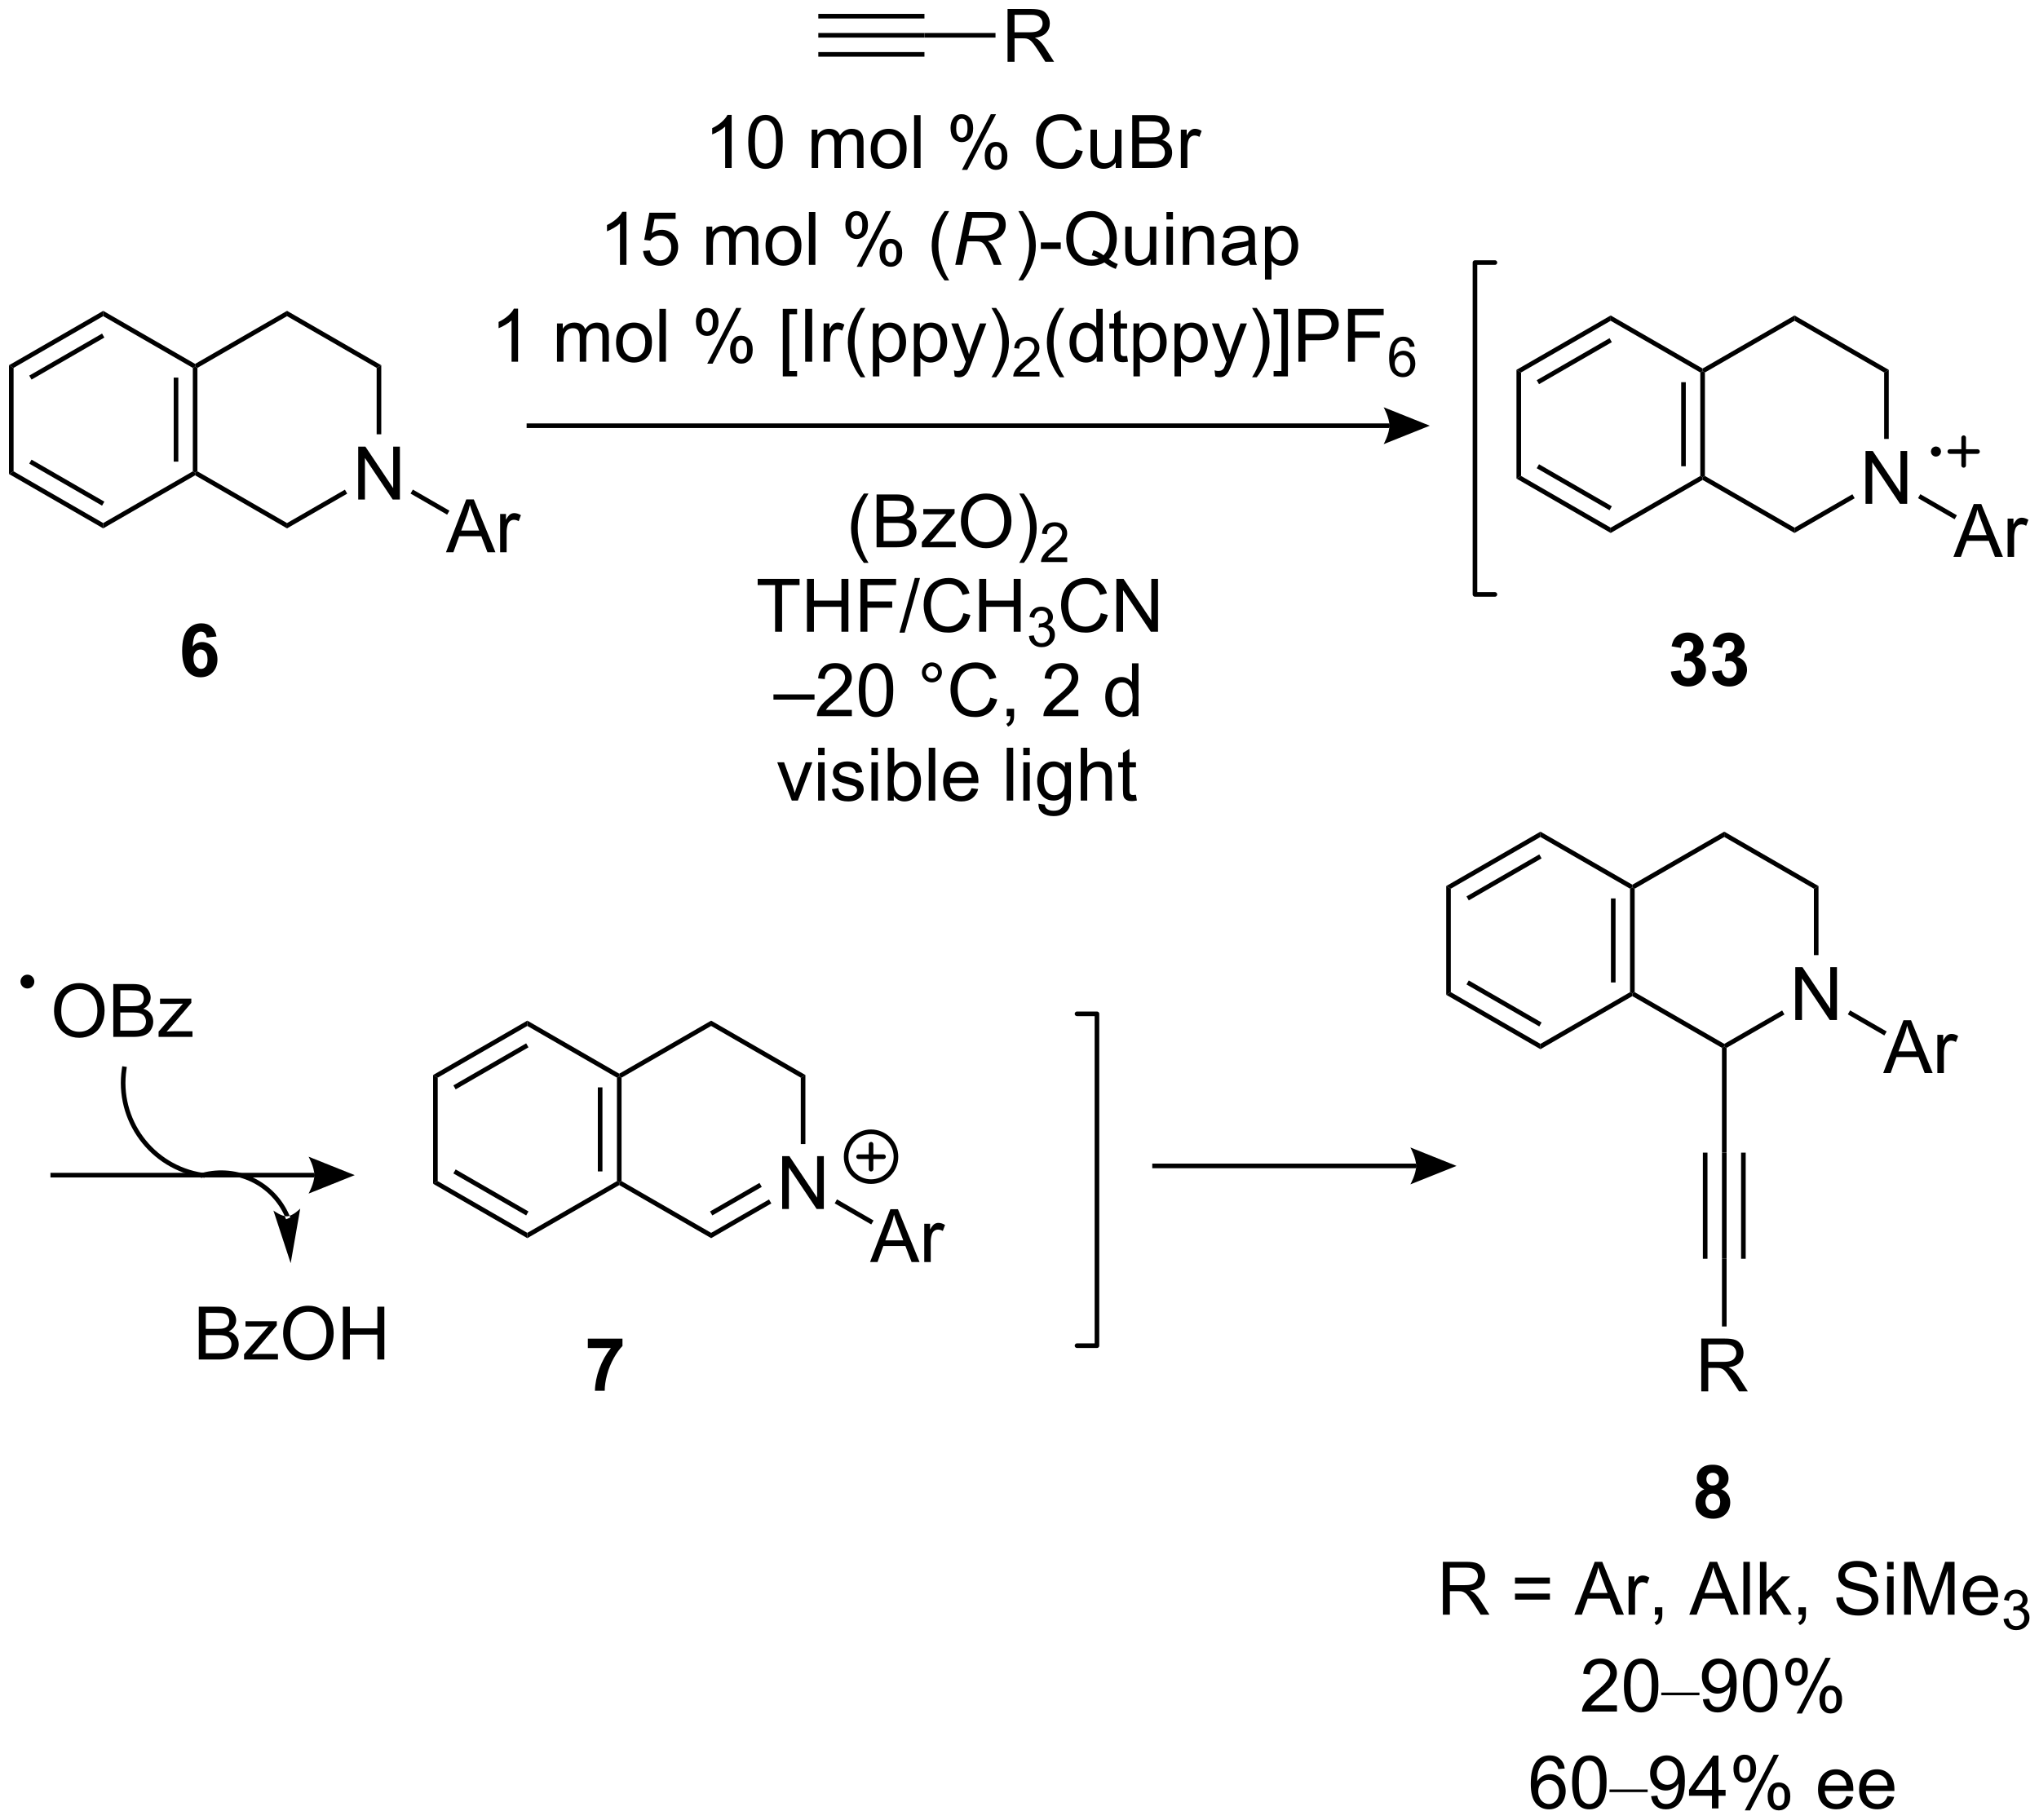 <?xml version="1.0" encoding="UTF-8"?>
<!DOCTYPE svg PUBLIC '-//W3C//DTD SVG 1.0//EN'
          'http://www.w3.org/TR/2001/REC-SVG-20010904/DTD/svg10.dtd'>
<svg stroke-dasharray="none" shape-rendering="auto" xmlns="http://www.w3.org/2000/svg" font-family="'Dialog'" text-rendering="auto" width="606" fill-opacity="1" color-interpolation="auto" color-rendering="auto" preserveAspectRatio="xMidYMid meet" font-size="12px" viewBox="0 0 606 541" fill="black" xmlns:xlink="http://www.w3.org/1999/xlink" stroke="black" image-rendering="auto" stroke-miterlimit="10" stroke-linecap="square" stroke-linejoin="miter" font-style="normal" stroke-width="1" height="541" stroke-dashoffset="0" font-weight="normal" stroke-opacity="1"
><!--Generated by the Batik Graphics2D SVG Generator--><defs id="genericDefs"
  /><g
  ><defs id="defs1"
    ><clipPath clipPathUnits="userSpaceOnUse" id="clipPath1"
      ><path d="M0.646 1.596 L227.829 1.596 L227.829 204.407 L0.646 204.407 L0.646 1.596 Z"
      /></clipPath
      ><clipPath clipPathUnits="userSpaceOnUse" id="clipPath2"
      ><path d="M-0.972 26.989 L-0.972 224.162 L219.894 224.162 L219.894 26.989 Z"
      /></clipPath
    ></defs
    ><g transform="scale(2.667,2.667) translate(-0.646,-1.596) matrix(1.029,0,0,1.029,1.646,-26.166)"
    ><path d="M37.822 81.089 L37.822 75.362 L38.601 75.362 L41.609 79.857 L41.609 75.362 L42.335 75.362 L42.335 81.089 L41.557 81.089 L38.549 76.589 L38.549 81.089 L37.822 81.089 Z" stroke="none" clip-path="url(#clipPath2)"
    /></g
    ><g transform="matrix(2.743,0,0,2.743,2.667,-74.03)"
    ><path d="M19.919 66.859 L20.169 66.714 L20.419 66.859 L20.419 78.069 L20.169 78.214 L19.919 78.069 ZM17.849 67.909 L17.849 77.019 L18.349 77.019 L18.349 67.909 Z" stroke="none" clip-path="url(#clipPath2)"
    /></g
    ><g transform="matrix(2.743,0,0,2.743,2.667,-74.03)"
    ><path d="M20.169 78.502 L20.169 78.214 L20.419 78.069 L30.128 83.675 L30.128 84.252 Z" stroke="none" clip-path="url(#clipPath2)"
    /></g
    ><g transform="matrix(2.743,0,0,2.743,2.667,-74.03)"
    ><path d="M30.128 84.252 L30.128 83.675 L36.397 80.056 L36.647 80.489 Z" stroke="none" clip-path="url(#clipPath2)"
    /></g
    ><g transform="matrix(2.743,0,0,2.743,2.667,-74.03)"
    ><path d="M40.338 66.57 L39.838 66.859 L30.128 61.253 L30.128 60.676 Z" stroke="none" clip-path="url(#clipPath2)"
    /></g
    ><g transform="matrix(2.743,0,0,2.743,2.667,-74.03)"
    ><path d="M30.128 60.676 L30.128 61.253 L20.419 66.859 L20.169 66.714 L20.169 66.426 Z" stroke="none" clip-path="url(#clipPath2)"
    /></g
    ><g transform="matrix(2.743,0,0,2.743,2.667,-74.03)"
    ><path d="M39.838 66.859 L40.338 66.57 L40.338 74.054 L39.838 74.054 Z" stroke="none" clip-path="url(#clipPath2)"
    /></g
    ><g transform="matrix(2.743,0,0,2.743,2.667,-74.03)"
    ><path d="M20.169 66.426 L20.169 66.714 L19.919 66.859 L10.21 61.253 L10.21 60.676 Z" stroke="none" clip-path="url(#clipPath2)"
    /></g
    ><g transform="matrix(2.743,0,0,2.743,2.667,-74.03)"
    ><path d="M10.21 60.676 L10.21 61.253 L0.5 66.859 L0 66.57 ZM10.085 63.138 L2.195 67.693 L2.445 68.126 L10.335 63.571 Z" stroke="none" clip-path="url(#clipPath2)"
    /></g
    ><g transform="matrix(2.743,0,0,2.743,2.667,-74.03)"
    ><path d="M0 66.57 L0.5 66.859 L0.5 78.069 L0 78.358 Z" stroke="none" clip-path="url(#clipPath2)"
    /></g
    ><g transform="matrix(2.743,0,0,2.743,2.667,-74.03)"
    ><path d="M0 78.358 L0.5 78.069 L10.21 83.675 L10.21 84.252 ZM2.195 77.235 L10.085 81.79 L10.335 81.357 L2.445 76.802 Z" stroke="none" clip-path="url(#clipPath2)"
    /></g
    ><g transform="matrix(2.743,0,0,2.743,2.667,-74.03)"
    ><path d="M10.21 84.252 L10.21 83.675 L19.919 78.069 L20.169 78.214 L20.169 78.502 Z" stroke="none" clip-path="url(#clipPath2)"
    /></g
    ><g transform="matrix(2.743,0,0,2.743,2.667,-74.03)"
    ><path d="M87.692 31.063 L87.692 30.563 L99.192 30.563 L99.192 31.063 ZM87.692 28.993 L99.192 28.993 L99.192 28.493 L87.692 28.493 ZM87.692 33.133 L99.192 33.133 L99.192 32.633 L87.692 32.633 Z" stroke="none" clip-path="url(#clipPath2)"
    /></g
    ><g transform="matrix(2.743,0,0,2.743,2.667,-74.03)"
    ><path d="M108.196 33.688 L108.196 27.962 L110.735 27.962 Q111.501 27.962 111.899 28.115 Q112.298 28.269 112.535 28.66 Q112.774 29.05 112.774 29.524 Q112.774 30.134 112.378 30.553 Q111.985 30.97 111.16 31.081 Q111.462 31.227 111.618 31.368 Q111.949 31.673 112.246 32.128 L113.243 33.688 L112.29 33.688 L111.532 32.495 Q111.199 31.98 110.983 31.706 Q110.769 31.433 110.6 31.324 Q110.43 31.214 110.253 31.173 Q110.126 31.144 109.832 31.144 L108.954 31.144 L108.954 33.688 L108.196 33.688 ZM108.954 30.488 L110.582 30.488 Q111.102 30.488 111.394 30.381 Q111.688 30.274 111.839 30.037 Q111.993 29.8 111.993 29.524 Q111.993 29.118 111.696 28.858 Q111.402 28.595 110.766 28.595 L108.954 28.595 L108.954 30.488 Z" stroke="none" clip-path="url(#clipPath2)"
    /></g
    ><g transform="matrix(2.743,0,0,2.743,2.667,-74.03)"
    ><path d="M99.192 31.063 L99.192 30.563 L106.891 30.563 L106.891 31.063 Z" stroke="none" clip-path="url(#clipPath2)"
    /></g
    ><g transform="matrix(2.743,0,0,2.743,2.667,-74.03)"
    ><path d="M78.303 45.191 L77.599 45.191 L77.599 40.709 Q77.344 40.951 76.933 41.193 Q76.521 41.435 76.193 41.558 L76.193 40.878 Q76.782 40.599 77.222 40.206 Q77.665 39.81 77.849 39.441 L78.303 39.441 L78.303 45.191 ZM80.103 42.365 Q80.103 41.349 80.312 40.732 Q80.52 40.112 80.931 39.776 Q81.346 39.441 81.971 39.441 Q82.431 39.441 82.778 39.626 Q83.127 39.81 83.353 40.162 Q83.58 40.511 83.707 41.014 Q83.838 41.514 83.838 42.365 Q83.838 43.373 83.629 43.993 Q83.424 44.612 83.01 44.951 Q82.598 45.29 81.971 45.29 Q81.142 45.29 80.668 44.693 Q80.103 43.98 80.103 42.365 ZM80.825 42.365 Q80.825 43.776 81.155 44.243 Q81.486 44.709 81.971 44.709 Q82.455 44.709 82.783 44.24 Q83.114 43.771 83.114 42.365 Q83.114 40.951 82.783 40.487 Q82.455 40.021 81.963 40.021 Q81.478 40.021 81.189 40.433 Q80.825 40.956 80.825 42.365 ZM86.971 45.191 L86.971 41.042 L87.598 41.042 L87.598 41.623 Q87.793 41.318 88.116 41.133 Q88.442 40.948 88.856 40.948 Q89.317 40.948 89.611 41.141 Q89.908 41.331 90.028 41.675 Q90.52 40.948 91.309 40.948 Q91.926 40.948 92.257 41.29 Q92.59 41.631 92.59 42.342 L92.59 45.191 L91.892 45.191 L91.892 42.576 Q91.892 42.154 91.822 41.969 Q91.754 41.784 91.575 41.672 Q91.395 41.558 91.153 41.558 Q90.715 41.558 90.426 41.849 Q90.137 42.139 90.137 42.779 L90.137 45.191 L89.434 45.191 L89.434 42.495 Q89.434 42.026 89.262 41.792 Q89.09 41.558 88.7 41.558 Q88.403 41.558 88.15 41.714 Q87.9 41.87 87.786 42.172 Q87.674 42.472 87.674 43.037 L87.674 45.191 L86.971 45.191 ZM93.372 43.115 Q93.372 41.964 94.012 41.409 Q94.549 40.948 95.317 40.948 Q96.174 40.948 96.715 41.508 Q97.26 42.068 97.26 43.058 Q97.26 43.857 97.017 44.318 Q96.778 44.776 96.32 45.032 Q95.861 45.284 95.317 45.284 Q94.447 45.284 93.908 44.727 Q93.372 44.167 93.372 43.115 ZM94.096 43.115 Q94.096 43.912 94.442 44.31 Q94.791 44.706 95.317 44.706 Q95.84 44.706 96.187 44.308 Q96.536 43.909 96.536 43.092 Q96.536 42.323 96.187 41.928 Q95.838 41.529 95.317 41.529 Q94.791 41.529 94.442 41.925 Q94.096 42.318 94.096 43.115 ZM98.068 45.191 L98.068 39.464 L98.771 39.464 L98.771 45.191 L98.068 45.191 ZM102.021 40.839 Q102.021 40.224 102.329 39.795 Q102.638 39.365 103.224 39.365 Q103.763 39.365 104.115 39.751 Q104.469 40.136 104.469 40.881 Q104.469 41.607 104.112 42.001 Q103.756 42.394 103.232 42.394 Q102.711 42.394 102.365 42.008 Q102.021 41.62 102.021 40.839 ZM103.243 39.849 Q102.982 39.849 102.808 40.076 Q102.633 40.303 102.633 40.909 Q102.633 41.459 102.808 41.685 Q102.985 41.909 103.243 41.909 Q103.508 41.909 103.683 41.683 Q103.857 41.456 103.857 40.855 Q103.857 40.3 103.68 40.076 Q103.506 39.849 103.243 39.849 ZM103.248 45.401 L106.381 39.365 L106.951 39.365 L103.829 45.401 L103.248 45.401 ZM105.724 43.847 Q105.724 43.23 106.032 42.803 Q106.342 42.373 106.93 42.373 Q107.469 42.373 107.823 42.758 Q108.178 43.144 108.178 43.889 Q108.178 44.615 107.818 45.008 Q107.461 45.401 106.935 45.401 Q106.415 45.401 106.068 45.014 Q105.724 44.623 105.724 43.847 ZM106.951 42.857 Q106.685 42.857 106.511 43.084 Q106.336 43.31 106.336 43.917 Q106.336 44.464 106.511 44.691 Q106.688 44.917 106.946 44.917 Q107.217 44.917 107.388 44.691 Q107.563 44.464 107.563 43.862 Q107.563 43.308 107.386 43.084 Q107.211 42.857 106.951 42.857 ZM115.594 43.183 L116.352 43.373 Q116.115 44.308 115.495 44.8 Q114.876 45.29 113.982 45.29 Q113.055 45.29 112.474 44.912 Q111.896 44.534 111.592 43.821 Q111.29 43.105 111.29 42.284 Q111.29 41.389 111.631 40.724 Q111.974 40.058 112.605 39.711 Q113.235 39.365 113.993 39.365 Q114.852 39.365 115.438 39.803 Q116.024 40.24 116.256 41.034 L115.508 41.209 Q115.31 40.584 114.93 40.3 Q114.553 40.014 113.977 40.014 Q113.318 40.014 112.873 40.331 Q112.43 40.646 112.251 41.18 Q112.071 41.714 112.071 42.279 Q112.071 43.011 112.284 43.555 Q112.498 44.099 112.946 44.37 Q113.396 44.639 113.92 44.639 Q114.555 44.639 114.995 44.271 Q115.438 43.904 115.594 43.183 ZM119.916 45.191 L119.916 44.581 Q119.431 45.284 118.598 45.284 Q118.231 45.284 117.913 45.144 Q117.596 45.003 117.439 44.79 Q117.286 44.576 117.223 44.269 Q117.181 44.06 117.181 43.612 L117.181 41.042 L117.885 41.042 L117.885 43.342 Q117.885 43.894 117.926 44.084 Q117.994 44.362 118.207 44.521 Q118.424 44.678 118.739 44.678 Q119.056 44.678 119.332 44.516 Q119.611 44.355 119.726 44.076 Q119.84 43.795 119.84 43.264 L119.84 41.042 L120.543 41.042 L120.543 45.191 L119.916 45.191 ZM121.704 45.191 L121.704 39.464 L123.852 39.464 Q124.508 39.464 124.904 39.639 Q125.303 39.81 125.526 40.172 Q125.751 40.534 125.751 40.928 Q125.751 41.295 125.55 41.62 Q125.352 41.943 124.951 42.144 Q125.469 42.295 125.748 42.662 Q126.029 43.029 126.029 43.529 Q126.029 43.933 125.857 44.279 Q125.688 44.623 125.438 44.81 Q125.188 44.998 124.81 45.094 Q124.435 45.191 123.888 45.191 L121.704 45.191 ZM122.461 41.87 L123.701 41.87 Q124.204 41.87 124.422 41.803 Q124.711 41.717 124.857 41.519 Q125.006 41.318 125.006 41.019 Q125.006 40.732 124.868 40.516 Q124.732 40.3 124.477 40.219 Q124.224 40.139 123.607 40.139 L122.461 40.139 L122.461 41.87 ZM122.461 44.514 L123.888 44.514 Q124.256 44.514 124.404 44.487 Q124.665 44.441 124.839 44.331 Q125.016 44.222 125.128 44.014 Q125.243 43.803 125.243 43.529 Q125.243 43.209 125.079 42.974 Q124.915 42.737 124.623 42.641 Q124.334 42.545 123.787 42.545 L122.461 42.545 L122.461 44.514 ZM126.974 45.191 L126.974 41.042 L127.607 41.042 L127.607 41.67 Q127.849 41.23 128.053 41.089 Q128.258 40.948 128.506 40.948 Q128.86 40.948 129.227 41.175 L128.985 41.826 Q128.727 41.675 128.469 41.675 Q128.24 41.675 128.055 41.813 Q127.873 41.951 127.795 42.198 Q127.678 42.573 127.678 43.019 L127.678 45.191 L126.974 45.191 Z" stroke="none" clip-path="url(#clipPath2)"
    /></g
    ><g transform="matrix(2.743,0,0,2.743,2.667,-74.03)"
    ><path d="M66.906 55.691 L66.202 55.691 L66.202 51.209 Q65.947 51.451 65.536 51.693 Q65.124 51.935 64.796 52.058 L64.796 51.378 Q65.385 51.099 65.825 50.706 Q66.267 50.31 66.452 49.941 L66.906 49.941 L66.906 55.691 ZM68.706 54.191 L69.443 54.128 Q69.527 54.667 69.823 54.938 Q70.123 55.209 70.545 55.209 Q71.053 55.209 71.404 54.826 Q71.756 54.443 71.756 53.81 Q71.756 53.209 71.417 52.862 Q71.081 52.514 70.534 52.514 Q70.193 52.514 69.92 52.67 Q69.646 52.823 69.49 53.068 L68.831 52.982 L69.386 50.042 L72.232 50.042 L72.232 50.714 L69.948 50.714 L69.638 52.253 Q70.154 51.894 70.722 51.894 Q71.472 51.894 71.987 52.415 Q72.503 52.933 72.503 53.748 Q72.503 54.526 72.05 55.092 Q71.498 55.79 70.545 55.79 Q69.763 55.79 69.269 55.352 Q68.777 54.912 68.706 54.191 ZM75.573 55.691 L75.573 51.542 L76.201 51.542 L76.201 52.123 Q76.396 51.818 76.719 51.633 Q77.045 51.448 77.459 51.448 Q77.92 51.448 78.214 51.641 Q78.511 51.831 78.631 52.175 Q79.123 51.448 79.912 51.448 Q80.529 51.448 80.86 51.79 Q81.193 52.131 81.193 52.842 L81.193 55.691 L80.495 55.691 L80.495 53.076 Q80.495 52.654 80.425 52.469 Q80.357 52.284 80.178 52.172 Q79.998 52.058 79.756 52.058 Q79.318 52.058 79.029 52.349 Q78.74 52.639 78.74 53.279 L78.74 55.691 L78.037 55.691 L78.037 52.995 Q78.037 52.526 77.865 52.292 Q77.693 52.058 77.303 52.058 Q77.006 52.058 76.753 52.214 Q76.503 52.37 76.388 52.672 Q76.277 52.972 76.277 53.537 L76.277 55.691 L75.573 55.691 ZM81.975 53.615 Q81.975 52.464 82.615 51.909 Q83.152 51.448 83.92 51.448 Q84.777 51.448 85.318 52.008 Q85.862 52.568 85.862 53.558 Q85.862 54.357 85.62 54.818 Q85.381 55.276 84.922 55.532 Q84.464 55.784 83.92 55.784 Q83.05 55.784 82.511 55.227 Q81.975 54.667 81.975 53.615 ZM82.698 53.615 Q82.698 54.412 83.045 54.81 Q83.394 55.206 83.92 55.206 Q84.443 55.206 84.79 54.808 Q85.138 54.409 85.138 53.592 Q85.138 52.823 84.79 52.428 Q84.441 52.029 83.92 52.029 Q83.394 52.029 83.045 52.425 Q82.698 52.818 82.698 53.615 ZM86.671 55.691 L86.671 49.964 L87.374 49.964 L87.374 55.691 L86.671 55.691 ZM90.624 51.339 Q90.624 50.724 90.931 50.295 Q91.241 49.865 91.827 49.865 Q92.366 49.865 92.718 50.251 Q93.072 50.636 93.072 51.381 Q93.072 52.107 92.715 52.501 Q92.359 52.894 91.835 52.894 Q91.314 52.894 90.968 52.508 Q90.624 52.12 90.624 51.339 ZM91.846 50.349 Q91.585 50.349 91.411 50.576 Q91.236 50.803 91.236 51.409 Q91.236 51.959 91.411 52.185 Q91.588 52.409 91.846 52.409 Q92.111 52.409 92.286 52.183 Q92.46 51.956 92.46 51.355 Q92.46 50.8 92.283 50.576 Q92.109 50.349 91.846 50.349 ZM91.851 55.901 L94.984 49.865 L95.554 49.865 L92.431 55.901 L91.851 55.901 ZM94.327 54.347 Q94.327 53.73 94.635 53.303 Q94.945 52.873 95.533 52.873 Q96.072 52.873 96.426 53.258 Q96.781 53.644 96.781 54.389 Q96.781 55.115 96.421 55.508 Q96.064 55.901 95.538 55.901 Q95.017 55.901 94.671 55.514 Q94.327 55.123 94.327 54.347 ZM95.554 53.357 Q95.288 53.357 95.114 53.584 Q94.939 53.81 94.939 54.417 Q94.939 54.964 95.114 55.191 Q95.291 55.417 95.549 55.417 Q95.82 55.417 95.991 55.191 Q96.166 54.964 96.166 54.362 Q96.166 53.808 95.989 53.584 Q95.814 53.357 95.554 53.357 ZM101.366 57.376 Q100.783 56.641 100.379 55.657 Q99.978 54.67 99.978 53.615 Q99.978 52.685 100.281 51.834 Q100.632 50.847 101.366 49.865 L101.869 49.865 Q101.398 50.678 101.244 51.026 Q101.007 51.566 100.869 52.151 Q100.702 52.881 100.702 53.62 Q100.702 55.498 101.869 57.376 L101.366 57.376 Z" stroke="none" clip-path="url(#clipPath2)"
    /></g
    ><g transform="matrix(2.743,0,0,2.743,2.667,-74.03)"
    ><path d="M102.533 55.691 L103.734 49.964 L106.135 49.964 Q106.846 49.964 107.213 50.084 Q107.58 50.201 107.788 50.529 Q107.999 50.857 107.999 51.357 Q107.999 52.058 107.541 52.519 Q107.085 52.98 106.064 53.115 Q106.377 53.347 106.538 53.568 Q106.898 54.073 107.116 54.612 L107.554 55.691 L106.697 55.691 L106.288 54.623 Q106.064 54.045 105.781 53.623 Q105.585 53.331 105.382 53.24 Q105.179 53.146 104.721 53.146 L103.83 53.146 L103.299 55.691 L102.533 55.691 ZM103.96 52.526 L105.017 52.526 Q105.752 52.526 105.976 52.506 Q106.408 52.464 106.684 52.313 Q106.963 52.159 107.114 51.901 Q107.267 51.644 107.267 51.347 Q107.267 51.097 107.153 50.912 Q107.041 50.724 106.856 50.659 Q106.674 50.592 106.234 50.592 L104.366 50.592 L103.96 52.526 Z" stroke="none" clip-path="url(#clipPath2)"
    /></g
    ><g transform="matrix(2.743,0,0,2.743,2.667,-74.03)"
    ><path d="M109.873 57.376 L109.368 57.376 Q110.537 55.498 110.537 53.62 Q110.537 52.886 110.368 52.162 Q110.235 51.576 109.998 51.037 Q109.844 50.685 109.368 49.865 L109.873 49.865 Q110.607 50.847 110.959 51.834 Q111.258 52.685 111.258 53.615 Q111.258 54.67 110.855 55.657 Q110.451 56.641 109.873 57.376 ZM111.803 53.972 L111.803 53.264 L113.961 53.264 L113.961 53.972 L111.803 53.972 ZM119.17 55.076 Q119.696 55.441 120.141 55.607 L119.92 56.136 Q119.303 55.915 118.688 55.433 Q118.053 55.79 117.282 55.79 Q116.506 55.79 115.873 55.415 Q115.24 55.037 114.896 54.357 Q114.555 53.678 114.555 52.826 Q114.555 51.98 114.899 51.284 Q115.243 50.589 115.878 50.227 Q116.513 49.862 117.297 49.862 Q118.092 49.862 118.727 50.24 Q119.365 50.615 119.698 51.295 Q120.032 51.972 120.032 52.823 Q120.032 53.529 119.816 54.094 Q119.602 54.659 119.17 55.076 ZM117.501 54.107 Q118.157 54.292 118.584 54.654 Q119.251 54.045 119.251 52.823 Q119.251 52.128 119.013 51.61 Q118.779 51.089 118.323 50.803 Q117.868 50.514 117.303 50.514 Q116.454 50.514 115.894 51.094 Q115.336 51.675 115.336 52.826 Q115.336 53.943 115.888 54.542 Q116.443 55.139 117.303 55.139 Q117.709 55.139 118.068 54.987 Q117.711 54.756 117.318 54.659 L117.501 54.107 ZM123.681 55.691 L123.681 55.081 Q123.197 55.784 122.364 55.784 Q121.997 55.784 121.679 55.644 Q121.361 55.503 121.205 55.29 Q121.051 55.076 120.989 54.769 Q120.947 54.56 120.947 54.112 L120.947 51.542 L121.65 51.542 L121.65 53.842 Q121.65 54.394 121.692 54.584 Q121.76 54.862 121.973 55.021 Q122.189 55.178 122.504 55.178 Q122.822 55.178 123.098 55.016 Q123.377 54.855 123.491 54.576 Q123.606 54.295 123.606 53.764 L123.606 51.542 L124.309 51.542 L124.309 55.691 L123.681 55.691 ZM125.415 50.771 L125.415 49.964 L126.118 49.964 L126.118 50.771 L125.415 50.771 ZM125.415 55.691 L125.415 51.542 L126.118 51.542 L126.118 55.691 L125.415 55.691 ZM127.189 55.691 L127.189 51.542 L127.822 51.542 L127.822 52.131 Q128.278 51.448 129.142 51.448 Q129.517 51.448 129.83 51.584 Q130.145 51.717 130.301 51.935 Q130.458 52.154 130.52 52.456 Q130.559 52.651 130.559 53.139 L130.559 55.691 L129.856 55.691 L129.856 53.167 Q129.856 52.737 129.773 52.524 Q129.692 52.31 129.484 52.185 Q129.275 52.058 128.994 52.058 Q128.543 52.058 128.218 52.344 Q127.892 52.628 127.892 53.425 L127.892 55.691 L127.189 55.691 ZM134.344 55.178 Q133.954 55.511 133.592 55.649 Q133.232 55.784 132.818 55.784 Q132.133 55.784 131.766 55.451 Q131.399 55.115 131.399 54.597 Q131.399 54.292 131.537 54.04 Q131.678 53.787 131.901 53.636 Q132.125 53.482 132.407 53.404 Q132.615 53.349 133.032 53.3 Q133.883 53.198 134.287 53.058 Q134.29 52.912 134.29 52.873 Q134.29 52.443 134.092 52.269 Q133.821 52.029 133.29 52.029 Q132.795 52.029 132.558 52.204 Q132.321 52.378 132.209 52.818 L131.521 52.724 Q131.615 52.284 131.829 52.014 Q132.045 51.74 132.451 51.594 Q132.857 51.448 133.391 51.448 Q133.922 51.448 134.253 51.573 Q134.586 51.698 134.743 51.889 Q134.899 52.076 134.961 52.365 Q134.998 52.545 134.998 53.014 L134.998 53.951 Q134.998 54.933 135.042 55.193 Q135.086 55.451 135.219 55.691 L134.485 55.691 Q134.375 55.472 134.344 55.178 ZM134.287 53.607 Q133.904 53.764 133.138 53.873 Q132.704 53.935 132.524 54.014 Q132.344 54.092 132.245 54.243 Q132.149 54.394 132.149 54.576 Q132.149 54.857 132.363 55.045 Q132.576 55.232 132.985 55.232 Q133.391 55.232 133.706 55.055 Q134.024 54.878 134.172 54.568 Q134.287 54.331 134.287 53.865 L134.287 53.607 ZM136.088 57.282 L136.088 51.542 L136.728 51.542 L136.728 52.081 Q136.955 51.764 137.239 51.607 Q137.525 51.448 137.931 51.448 Q138.463 51.448 138.869 51.722 Q139.275 51.995 139.481 52.493 Q139.689 52.99 139.689 53.584 Q139.689 54.222 139.46 54.732 Q139.231 55.24 138.796 55.514 Q138.361 55.784 137.879 55.784 Q137.528 55.784 137.249 55.636 Q136.97 55.487 136.791 55.261 L136.791 57.282 L136.088 57.282 ZM136.723 53.639 Q136.723 54.441 137.046 54.823 Q137.372 55.206 137.833 55.206 Q138.301 55.206 138.635 54.81 Q138.97 54.412 138.97 53.581 Q138.97 52.787 138.642 52.394 Q138.317 51.998 137.864 51.998 Q137.416 51.998 137.07 52.42 Q136.723 52.839 136.723 53.639 Z" stroke="none" clip-path="url(#clipPath2)"
    /></g
    ><g transform="matrix(2.743,0,0,2.743,2.667,-74.03)"
    ><path d="M55.16 66.191 L54.456 66.191 L54.456 61.709 Q54.201 61.951 53.79 62.193 Q53.378 62.435 53.05 62.558 L53.05 61.878 Q53.639 61.599 54.079 61.206 Q54.522 60.81 54.706 60.441 L55.16 60.441 L55.16 66.191 ZM59.378 66.191 L59.378 62.042 L60.006 62.042 L60.006 62.623 Q60.201 62.318 60.524 62.133 Q60.85 61.948 61.264 61.948 Q61.725 61.948 62.019 62.141 Q62.316 62.331 62.436 62.675 Q62.928 61.948 63.717 61.948 Q64.334 61.948 64.665 62.29 Q64.998 62.631 64.998 63.342 L64.998 66.191 L64.3 66.191 L64.3 63.576 Q64.3 63.154 64.23 62.969 Q64.162 62.784 63.983 62.672 Q63.803 62.558 63.561 62.558 Q63.123 62.558 62.834 62.849 Q62.545 63.139 62.545 63.779 L62.545 66.191 L61.842 66.191 L61.842 63.495 Q61.842 63.026 61.67 62.792 Q61.498 62.558 61.108 62.558 Q60.811 62.558 60.558 62.714 Q60.308 62.87 60.193 63.172 Q60.081 63.472 60.081 64.037 L60.081 66.191 L59.378 66.191 ZM65.779 64.115 Q65.779 62.964 66.42 62.409 Q66.956 61.948 67.725 61.948 Q68.581 61.948 69.123 62.508 Q69.667 63.068 69.667 64.058 Q69.667 64.857 69.425 65.318 Q69.186 65.776 68.727 66.032 Q68.269 66.284 67.725 66.284 Q66.855 66.284 66.316 65.727 Q65.779 65.167 65.779 64.115 ZM66.503 64.115 Q66.503 64.912 66.85 65.31 Q67.199 65.706 67.725 65.706 Q68.248 65.706 68.594 65.308 Q68.943 64.909 68.943 64.092 Q68.943 63.323 68.594 62.928 Q68.246 62.529 67.725 62.529 Q67.199 62.529 66.85 62.925 Q66.503 63.318 66.503 64.115 ZM70.476 66.191 L70.476 60.464 L71.179 60.464 L71.179 66.191 L70.476 66.191 ZM74.429 61.839 Q74.429 61.224 74.736 60.795 Q75.046 60.365 75.632 60.365 Q76.171 60.365 76.523 60.751 Q76.877 61.136 76.877 61.881 Q76.877 62.607 76.52 63.001 Q76.163 63.394 75.64 63.394 Q75.119 63.394 74.773 63.008 Q74.429 62.62 74.429 61.839 ZM75.65 60.849 Q75.39 60.849 75.216 61.076 Q75.041 61.303 75.041 61.909 Q75.041 62.459 75.216 62.685 Q75.393 62.909 75.65 62.909 Q75.916 62.909 76.091 62.683 Q76.265 62.456 76.265 61.855 Q76.265 61.3 76.088 61.076 Q75.913 60.849 75.65 60.849 ZM75.656 66.401 L78.788 60.365 L79.359 60.365 L76.236 66.401 L75.656 66.401 ZM78.132 64.847 Q78.132 64.23 78.439 63.803 Q78.749 63.373 79.338 63.373 Q79.877 63.373 80.231 63.758 Q80.585 64.144 80.585 64.888 Q80.585 65.615 80.226 66.008 Q79.869 66.401 79.343 66.401 Q78.822 66.401 78.476 66.013 Q78.132 65.623 78.132 64.847 ZM79.359 63.857 Q79.093 63.857 78.919 64.084 Q78.744 64.31 78.744 64.917 Q78.744 65.464 78.919 65.691 Q79.096 65.917 79.354 65.917 Q79.624 65.917 79.796 65.691 Q79.971 65.464 79.971 64.862 Q79.971 64.308 79.794 64.084 Q79.619 63.857 79.359 63.857 ZM83.843 67.782 L83.843 60.464 L85.393 60.464 L85.393 61.045 L84.546 61.045 L84.546 67.198 L85.393 67.198 L85.393 67.782 L83.843 67.782 ZM86.269 66.191 L86.269 60.464 L87.027 60.464 L87.027 66.191 L86.269 66.191 ZM88.265 66.191 L88.265 62.042 L88.898 62.042 L88.898 62.67 Q89.14 62.23 89.343 62.089 Q89.549 61.948 89.796 61.948 Q90.15 61.948 90.518 62.175 L90.275 62.826 Q90.018 62.675 89.76 62.675 Q89.531 62.675 89.346 62.813 Q89.163 62.951 89.085 63.198 Q88.968 63.573 88.968 64.019 L88.968 66.191 L88.265 66.191 ZM92.281 67.876 Q91.697 67.141 91.294 66.157 Q90.893 65.17 90.893 64.115 Q90.893 63.185 91.195 62.334 Q91.546 61.347 92.281 60.365 L92.783 60.365 Q92.312 61.178 92.158 61.526 Q91.921 62.066 91.783 62.651 Q91.617 63.381 91.617 64.12 Q91.617 65.998 92.783 67.876 L92.281 67.876 ZM93.601 67.782 L93.601 62.042 L94.242 62.042 L94.242 62.581 Q94.468 62.264 94.752 62.107 Q95.038 61.948 95.445 61.948 Q95.976 61.948 96.382 62.222 Q96.788 62.495 96.994 62.993 Q97.203 63.49 97.203 64.084 Q97.203 64.722 96.973 65.232 Q96.744 65.74 96.309 66.013 Q95.874 66.284 95.393 66.284 Q95.041 66.284 94.762 66.136 Q94.484 65.987 94.304 65.761 L94.304 67.782 L93.601 67.782 ZM94.236 64.138 Q94.236 64.941 94.559 65.323 Q94.885 65.706 95.346 65.706 Q95.814 65.706 96.148 65.31 Q96.484 64.912 96.484 64.081 Q96.484 63.287 96.156 62.894 Q95.83 62.498 95.377 62.498 Q94.929 62.498 94.583 62.92 Q94.236 63.339 94.236 64.138 ZM98.05 67.782 L98.05 62.042 L98.691 62.042 L98.691 62.581 Q98.917 62.264 99.201 62.107 Q99.488 61.948 99.894 61.948 Q100.425 61.948 100.831 62.222 Q101.238 62.495 101.443 62.993 Q101.652 63.49 101.652 64.084 Q101.652 64.722 101.423 65.232 Q101.193 65.74 100.758 66.013 Q100.324 66.284 99.842 66.284 Q99.49 66.284 99.212 66.136 Q98.933 65.987 98.753 65.761 L98.753 67.782 L98.05 67.782 ZM98.686 64.138 Q98.686 64.941 99.008 65.323 Q99.334 65.706 99.795 65.706 Q100.264 65.706 100.597 65.31 Q100.933 64.912 100.933 64.081 Q100.933 63.287 100.605 62.894 Q100.279 62.498 99.826 62.498 Q99.378 62.498 99.032 62.92 Q98.686 63.339 98.686 64.138 ZM102.468 67.79 L102.39 67.128 Q102.619 67.191 102.791 67.191 Q103.025 67.191 103.166 67.112 Q103.307 67.034 103.398 66.894 Q103.463 66.79 103.611 66.37 Q103.632 66.313 103.674 66.198 L102.101 62.042 L102.859 62.042 L103.721 64.443 Q103.89 64.901 104.023 65.404 Q104.143 64.92 104.312 64.459 L105.197 62.042 L105.9 62.042 L104.322 66.261 Q104.07 66.946 103.929 67.204 Q103.742 67.55 103.499 67.711 Q103.257 67.876 102.921 67.876 Q102.718 67.876 102.468 67.79 ZM106.96 67.876 L106.455 67.876 Q107.624 65.998 107.624 64.12 Q107.624 63.386 107.455 62.662 Q107.322 62.076 107.085 61.537 Q106.932 61.185 106.455 60.365 L106.96 60.365 Q107.695 61.347 108.046 62.334 Q108.346 63.185 108.346 64.115 Q108.346 65.17 107.942 66.157 Q107.538 67.141 106.96 67.876 Z" stroke="none" clip-path="url(#clipPath2)"
    /></g
    ><g transform="matrix(2.743,0,0,2.743,2.667,-74.03)"
    ><path d="M111.656 67.283 L111.656 67.791 L108.816 67.791 Q108.811 67.599 108.879 67.423 Q108.986 67.134 109.225 66.853 Q109.465 66.572 109.916 66.203 Q110.615 65.629 110.861 65.293 Q111.108 64.957 111.108 64.658 Q111.108 64.345 110.883 64.13 Q110.66 63.914 110.299 63.914 Q109.918 63.914 109.689 64.142 Q109.461 64.371 109.459 64.775 L108.916 64.72 Q108.973 64.113 109.336 63.797 Q109.699 63.478 110.311 63.478 Q110.93 63.478 111.289 63.822 Q111.65 64.164 111.65 64.669 Q111.65 64.927 111.545 65.177 Q111.439 65.425 111.193 65.701 Q110.949 65.976 110.381 66.457 Q109.906 66.855 109.772 66.998 Q109.637 67.14 109.549 67.283 L111.656 67.283 Z" stroke="none" clip-path="url(#clipPath2)"
    /></g
    ><g transform="matrix(2.743,0,0,2.743,2.667,-74.03)"
    ><path d="M113.844 67.876 Q113.261 67.141 112.857 66.157 Q112.456 65.17 112.456 64.115 Q112.456 63.185 112.758 62.334 Q113.11 61.347 113.844 60.365 L114.347 60.365 Q113.875 61.178 113.722 61.526 Q113.485 62.066 113.347 62.651 Q113.18 63.381 113.18 64.12 Q113.18 65.998 114.347 67.876 L113.844 67.876 ZM117.855 66.191 L117.855 65.667 Q117.461 66.284 116.696 66.284 Q116.198 66.284 115.782 66.011 Q115.368 65.737 115.138 65.248 Q114.909 64.756 114.909 64.12 Q114.909 63.498 115.115 62.993 Q115.323 62.487 115.737 62.219 Q116.151 61.948 116.664 61.948 Q117.039 61.948 117.331 62.107 Q117.625 62.264 117.808 62.519 L117.808 60.464 L118.508 60.464 L118.508 66.191 L117.855 66.191 ZM115.633 64.12 Q115.633 64.917 115.969 65.313 Q116.305 65.706 116.761 65.706 Q117.222 65.706 117.545 65.329 Q117.868 64.951 117.868 64.178 Q117.868 63.326 117.539 62.928 Q117.211 62.529 116.73 62.529 Q116.261 62.529 115.946 62.912 Q115.633 63.295 115.633 64.12 ZM121.147 65.56 L121.249 66.183 Q120.952 66.245 120.718 66.245 Q120.335 66.245 120.124 66.126 Q119.913 66.003 119.827 65.805 Q119.741 65.607 119.741 64.974 L119.741 62.589 L119.226 62.589 L119.226 62.042 L119.741 62.042 L119.741 61.014 L120.442 60.592 L120.442 62.042 L121.147 62.042 L121.147 62.589 L120.442 62.589 L120.442 65.013 Q120.442 65.316 120.478 65.401 Q120.515 65.487 120.598 65.54 Q120.684 65.589 120.84 65.589 Q120.957 65.589 121.147 65.56 ZM121.836 67.782 L121.836 62.042 L122.477 62.042 L122.477 62.581 Q122.704 62.264 122.987 62.107 Q123.274 61.948 123.68 61.948 Q124.211 61.948 124.618 62.222 Q125.024 62.495 125.23 62.993 Q125.438 63.49 125.438 64.084 Q125.438 64.722 125.209 65.232 Q124.98 65.74 124.545 66.013 Q124.11 66.284 123.628 66.284 Q123.276 66.284 122.998 66.136 Q122.719 65.987 122.539 65.761 L122.539 67.782 L121.836 67.782 ZM122.472 64.138 Q122.472 64.941 122.795 65.323 Q123.12 65.706 123.581 65.706 Q124.05 65.706 124.383 65.31 Q124.719 64.912 124.719 64.081 Q124.719 63.287 124.391 62.894 Q124.066 62.498 123.612 62.498 Q123.164 62.498 122.818 62.92 Q122.472 63.339 122.472 64.138 ZM126.285 67.782 L126.285 62.042 L126.926 62.042 L126.926 62.581 Q127.153 62.264 127.436 62.107 Q127.723 61.948 128.129 61.948 Q128.661 61.948 129.067 62.222 Q129.473 62.495 129.679 62.993 Q129.887 63.49 129.887 64.084 Q129.887 64.722 129.658 65.232 Q129.429 65.74 128.994 66.013 Q128.559 66.284 128.077 66.284 Q127.726 66.284 127.447 66.136 Q127.168 65.987 126.989 65.761 L126.989 67.782 L126.285 67.782 ZM126.921 64.138 Q126.921 64.941 127.244 65.323 Q127.569 65.706 128.03 65.706 Q128.499 65.706 128.832 65.31 Q129.168 64.912 129.168 64.081 Q129.168 63.287 128.84 62.894 Q128.515 62.498 128.062 62.498 Q127.614 62.498 127.267 62.92 Q126.921 63.339 126.921 64.138 ZM130.703 67.79 L130.625 67.128 Q130.855 67.191 131.026 67.191 Q131.261 67.191 131.401 67.112 Q131.542 67.034 131.633 66.894 Q131.698 66.79 131.847 66.37 Q131.868 66.313 131.909 66.198 L130.336 62.042 L131.094 62.042 L131.956 64.443 Q132.125 64.901 132.258 65.404 Q132.378 64.92 132.547 64.459 L133.433 62.042 L134.136 62.042 L132.558 66.261 Q132.305 66.946 132.164 67.204 Q131.977 67.55 131.735 67.711 Q131.493 67.876 131.157 67.876 Q130.953 67.876 130.703 67.79 ZM135.196 67.876 L134.69 67.876 Q135.86 65.998 135.86 64.12 Q135.86 63.386 135.69 62.662 Q135.558 62.076 135.321 61.537 Q135.167 61.185 134.69 60.365 L135.196 60.365 Q135.93 61.347 136.282 62.334 Q136.581 63.185 136.581 64.115 Q136.581 65.17 136.177 66.157 Q135.774 67.141 135.196 67.876 ZM138.573 67.782 L137.024 67.782 L137.024 67.198 L137.87 67.198 L137.87 61.045 L137.024 61.045 L137.024 60.464 L138.573 60.464 L138.573 67.782 ZM139.71 66.191 L139.71 60.464 L141.871 60.464 Q142.442 60.464 142.741 60.519 Q143.163 60.589 143.447 60.787 Q143.733 60.982 143.908 61.339 Q144.082 61.693 144.082 62.12 Q144.082 62.849 143.616 63.357 Q143.153 63.862 141.937 63.862 L140.468 63.862 L140.468 66.191 L139.71 66.191 ZM140.468 63.185 L141.95 63.185 Q142.684 63.185 142.991 62.912 Q143.301 62.639 143.301 62.144 Q143.301 61.784 143.119 61.529 Q142.937 61.271 142.64 61.191 Q142.45 61.139 141.934 61.139 L140.468 61.139 L140.468 63.185 ZM145.085 66.191 L145.085 60.464 L148.95 60.464 L148.95 61.139 L145.843 61.139 L145.843 62.912 L148.53 62.912 L148.53 63.589 L145.843 63.589 L145.843 66.191 L145.085 66.191 Z" stroke="none" clip-path="url(#clipPath2)"
    /></g
    ><g transform="matrix(2.743,0,0,2.743,2.667,-74.03)"
    ><path d="M152.302 64.546 L151.776 64.588 Q151.706 64.277 151.577 64.136 Q151.364 63.912 151.05 63.912 Q150.798 63.912 150.608 64.052 Q150.358 64.234 150.214 64.584 Q150.071 64.931 150.065 65.576 Q150.257 65.285 150.532 65.144 Q150.808 65.004 151.108 65.004 Q151.636 65.004 152.007 65.392 Q152.378 65.781 152.378 66.396 Q152.378 66.8 152.202 67.148 Q152.028 67.494 151.724 67.679 Q151.419 67.865 151.032 67.865 Q150.374 67.865 149.958 67.38 Q149.542 66.894 149.542 65.781 Q149.542 64.535 150.001 63.97 Q150.403 63.478 151.083 63.478 Q151.589 63.478 151.913 63.763 Q152.237 64.046 152.302 64.546 ZM150.148 66.398 Q150.148 66.671 150.263 66.921 Q150.38 67.169 150.587 67.3 Q150.796 67.429 151.024 67.429 Q151.358 67.429 151.599 67.16 Q151.839 66.89 151.839 66.427 Q151.839 65.982 151.601 65.726 Q151.364 65.47 151.003 65.47 Q150.646 65.47 150.396 65.726 Q150.148 65.982 150.148 66.398 Z" stroke="none" clip-path="url(#clipPath2)"
    /></g
    ><g transform="matrix(2.743,0,0,2.743,2.667,-74.03)"
    ><path d="M56.087 73.375 L149.57 73.375 L149.57 72.875 L56.087 72.875 ZM153.945 73.125 L148.945 75.125 C148.945 75.125 149.57 74 149.57 73.125 C149.57 72.25 148.945 71.125 148.945 71.125 Z" stroke="none" clip-path="url(#clipPath2)"
    /></g
    ><g transform="matrix(2.743,0,0,2.743,2.667,-74.03)"
    ><path d="M92.626 87.986 Q92.043 87.252 91.639 86.267 Q91.239 85.281 91.239 84.226 Q91.239 83.296 91.541 82.445 Q91.892 81.458 92.626 80.476 L93.129 80.476 Q92.658 81.288 92.504 81.637 Q92.267 82.176 92.129 82.762 Q91.962 83.491 91.962 84.231 Q91.962 86.109 93.129 87.986 L92.626 87.986 ZM94.004 86.301 L94.004 80.575 L96.153 80.575 Q96.809 80.575 97.205 80.749 Q97.603 80.921 97.827 81.283 Q98.051 81.645 98.051 82.038 Q98.051 82.406 97.85 82.731 Q97.653 83.054 97.251 83.254 Q97.77 83.406 98.048 83.773 Q98.33 84.14 98.33 84.64 Q98.33 85.043 98.158 85.39 Q97.989 85.734 97.739 85.921 Q97.489 86.109 97.111 86.205 Q96.736 86.301 96.189 86.301 L94.004 86.301 ZM94.762 82.981 L96.001 82.981 Q96.504 82.981 96.723 82.913 Q97.012 82.827 97.158 82.629 Q97.306 82.429 97.306 82.129 Q97.306 81.843 97.168 81.627 Q97.033 81.411 96.778 81.33 Q96.525 81.249 95.908 81.249 L94.762 81.249 L94.762 82.981 ZM94.762 85.624 L96.189 85.624 Q96.556 85.624 96.705 85.598 Q96.965 85.551 97.139 85.442 Q97.317 85.333 97.429 85.124 Q97.543 84.913 97.543 84.64 Q97.543 84.32 97.379 84.085 Q97.215 83.848 96.923 83.752 Q96.634 83.656 96.087 83.656 L94.762 83.656 L94.762 85.624 ZM98.91 86.301 L98.91 85.731 L101.551 82.7 Q101.103 82.723 100.759 82.723 L99.067 82.723 L99.067 82.153 L102.457 82.153 L102.457 82.616 L100.212 85.249 L99.778 85.731 Q100.251 85.695 100.666 85.695 L102.582 85.695 L102.582 86.301 L98.91 86.301 ZM103.142 83.512 Q103.142 82.085 103.908 81.281 Q104.673 80.473 105.884 80.473 Q106.676 80.473 107.311 80.853 Q107.949 81.231 108.283 81.908 Q108.619 82.585 108.619 83.445 Q108.619 84.317 108.267 85.004 Q107.916 85.692 107.27 86.046 Q106.626 86.4 105.879 86.4 Q105.072 86.4 104.434 86.01 Q103.798 85.616 103.47 84.942 Q103.142 84.265 103.142 83.512 ZM103.923 83.523 Q103.923 84.559 104.478 85.156 Q105.035 85.749 105.876 85.749 Q106.731 85.749 107.283 85.148 Q107.837 84.546 107.837 83.442 Q107.837 82.741 107.6 82.221 Q107.364 81.7 106.908 81.413 Q106.455 81.124 105.887 81.124 Q105.082 81.124 104.501 81.679 Q103.923 82.231 103.923 83.523 ZM109.966 87.986 L109.461 87.986 Q110.63 86.109 110.63 84.231 Q110.63 83.497 110.461 82.773 Q110.328 82.187 110.091 81.648 Q109.938 81.296 109.461 80.476 L109.966 80.476 Q110.701 81.458 111.052 82.445 Q111.352 83.296 111.352 84.226 Q111.352 85.281 110.948 86.267 Q110.544 87.252 109.966 87.986 Z" stroke="none" clip-path="url(#clipPath2)"
    /></g
    ><g transform="matrix(2.743,0,0,2.743,2.667,-74.03)"
    ><path d="M114.662 87.394 L114.662 87.901 L111.823 87.901 Q111.817 87.71 111.885 87.534 Q111.993 87.245 112.231 86.964 Q112.471 86.683 112.922 86.313 Q113.621 85.739 113.868 85.403 Q114.114 85.067 114.114 84.769 Q114.114 84.456 113.889 84.241 Q113.666 84.024 113.305 84.024 Q112.924 84.024 112.696 84.253 Q112.467 84.481 112.465 84.886 L111.922 84.831 Q111.979 84.224 112.342 83.907 Q112.705 83.589 113.317 83.589 Q113.936 83.589 114.295 83.933 Q114.656 84.274 114.656 84.78 Q114.656 85.038 114.551 85.288 Q114.446 85.536 114.2 85.811 Q113.955 86.087 113.387 86.567 Q112.912 86.966 112.778 87.108 Q112.643 87.251 112.555 87.394 L114.662 87.394 Z" stroke="none" clip-path="url(#clipPath2)"
    /></g
    ><g transform="matrix(2.743,0,0,2.743,2.667,-74.03)"
    ><path d="M83.009 95.451 L83.009 90.399 L81.121 90.399 L81.121 89.725 L85.66 89.725 L85.66 90.399 L83.767 90.399 L83.767 95.451 L83.009 95.451 ZM86.461 95.451 L86.461 89.725 L87.219 89.725 L87.219 92.076 L90.195 92.076 L90.195 89.725 L90.953 89.725 L90.953 95.451 L90.195 95.451 L90.195 92.751 L87.219 92.751 L87.219 95.451 L86.461 95.451 ZM92.254 95.451 L92.254 89.725 L96.119 89.725 L96.119 90.399 L93.012 90.399 L93.012 92.173 L95.699 92.173 L95.699 92.85 L93.012 92.85 L93.012 95.451 L92.254 95.451 ZM96.485 95.55 L98.146 89.626 L98.709 89.626 L97.052 95.55 L96.485 95.55 ZM103.41 93.444 L104.168 93.634 Q103.931 94.569 103.311 95.061 Q102.692 95.55 101.798 95.55 Q100.871 95.55 100.291 95.173 Q99.712 94.795 99.408 94.082 Q99.106 93.365 99.106 92.545 Q99.106 91.649 99.447 90.985 Q99.791 90.319 100.421 89.972 Q101.051 89.626 101.809 89.626 Q102.668 89.626 103.254 90.063 Q103.84 90.501 104.072 91.295 L103.324 91.469 Q103.126 90.844 102.746 90.561 Q102.369 90.274 101.793 90.274 Q101.134 90.274 100.689 90.592 Q100.246 90.907 100.067 91.441 Q99.887 91.975 99.887 92.54 Q99.887 93.272 100.1 93.816 Q100.314 94.36 100.762 94.631 Q101.212 94.899 101.736 94.899 Q102.371 94.899 102.811 94.532 Q103.254 94.165 103.41 93.444 ZM105.125 95.451 L105.125 89.725 L105.883 89.725 L105.883 92.076 L108.86 92.076 L108.86 89.725 L109.617 89.725 L109.617 95.451 L108.86 95.451 L108.86 92.751 L105.883 92.751 L105.883 95.451 L105.125 95.451 Z" stroke="none" clip-path="url(#clipPath2)"
    /></g
    ><g transform="matrix(2.743,0,0,2.743,2.667,-74.03)"
    ><path d="M110.514 95.916 L111.041 95.846 Q111.133 96.295 111.35 96.493 Q111.569 96.69 111.883 96.69 Q112.254 96.69 112.51 96.432 Q112.768 96.174 112.768 95.793 Q112.768 95.43 112.529 95.196 Q112.293 94.96 111.926 94.96 Q111.778 94.96 111.555 95.018 L111.614 94.555 Q111.666 94.561 111.697 94.561 Q112.035 94.561 112.305 94.385 Q112.574 94.21 112.574 93.842 Q112.574 93.553 112.377 93.364 Q112.182 93.172 111.871 93.172 Q111.563 93.172 111.358 93.366 Q111.153 93.559 111.094 93.946 L110.567 93.852 Q110.664 93.321 111.006 93.03 Q111.35 92.739 111.86 92.739 Q112.211 92.739 112.506 92.889 Q112.803 93.04 112.959 93.301 Q113.115 93.561 113.115 93.854 Q113.115 94.133 112.965 94.362 Q112.817 94.59 112.524 94.725 Q112.904 94.813 113.115 95.09 Q113.326 95.366 113.326 95.782 Q113.326 96.344 112.916 96.737 Q112.506 97.127 111.879 97.127 Q111.315 97.127 110.94 96.791 Q110.567 96.454 110.514 95.916 Z" stroke="none" clip-path="url(#clipPath2)"
    /></g
    ><g transform="matrix(2.743,0,0,2.743,2.667,-74.03)"
    ><path d="M118.302 93.444 L119.06 93.634 Q118.823 94.569 118.203 95.061 Q117.583 95.55 116.69 95.55 Q115.763 95.55 115.182 95.173 Q114.604 94.795 114.299 94.082 Q113.997 93.365 113.997 92.545 Q113.997 91.649 114.338 90.985 Q114.682 90.319 115.312 89.972 Q115.943 89.626 116.701 89.626 Q117.56 89.626 118.146 90.063 Q118.732 90.501 118.963 91.295 L118.216 91.469 Q118.018 90.844 117.638 90.561 Q117.26 90.274 116.685 90.274 Q116.026 90.274 115.581 90.592 Q115.138 90.907 114.958 91.441 Q114.779 91.975 114.779 92.54 Q114.779 93.272 114.992 93.816 Q115.206 94.36 115.654 94.631 Q116.104 94.899 116.627 94.899 Q117.263 94.899 117.703 94.532 Q118.146 94.165 118.302 93.444 ZM119.986 95.451 L119.986 89.725 L120.764 89.725 L123.772 94.219 L123.772 89.725 L124.499 89.725 L124.499 95.451 L123.72 95.451 L120.712 90.951 L120.712 95.451 L119.986 95.451 Z" stroke="none" clip-path="url(#clipPath2)"
    /></g
    ><g transform="matrix(2.743,0,0,2.743,2.667,-74.03)"
    ><path d="M82.831 102.812 L82.831 102.245 L87.281 102.245 L87.281 102.812 L82.831 102.812 ZM91.324 103.924 L91.324 104.601 L87.538 104.601 Q87.53 104.346 87.621 104.112 Q87.764 103.726 88.082 103.351 Q88.402 102.976 89.004 102.484 Q89.936 101.719 90.264 101.271 Q90.593 100.823 90.593 100.424 Q90.593 100.008 90.293 99.721 Q89.996 99.432 89.514 99.432 Q89.007 99.432 88.702 99.737 Q88.397 100.041 88.395 100.581 L87.671 100.508 Q87.746 99.698 88.231 99.276 Q88.715 98.851 89.53 98.851 Q90.356 98.851 90.835 99.31 Q91.317 99.765 91.317 100.44 Q91.317 100.784 91.176 101.117 Q91.035 101.448 90.707 101.815 Q90.382 102.182 89.624 102.823 Q88.991 103.354 88.811 103.544 Q88.632 103.734 88.514 103.924 L91.324 103.924 ZM92.078 101.776 Q92.078 100.76 92.287 100.143 Q92.495 99.523 92.906 99.187 Q93.32 98.851 93.945 98.851 Q94.406 98.851 94.753 99.036 Q95.102 99.221 95.328 99.573 Q95.555 99.922 95.682 100.424 Q95.812 100.924 95.812 101.776 Q95.812 102.784 95.604 103.403 Q95.398 104.023 94.984 104.362 Q94.573 104.7 93.945 104.7 Q93.117 104.7 92.643 104.104 Q92.078 103.39 92.078 101.776 ZM92.799 101.776 Q92.799 103.187 93.13 103.653 Q93.461 104.12 93.945 104.12 Q94.43 104.12 94.758 103.651 Q95.089 103.182 95.089 101.776 Q95.089 100.362 94.758 99.898 Q94.43 99.432 93.938 99.432 Q93.453 99.432 93.164 99.844 Q92.799 100.367 92.799 101.776 ZM98.917 99.859 Q98.917 99.409 99.234 99.094 Q99.555 98.776 100 98.776 Q100.453 98.776 100.768 99.094 Q101.086 99.409 101.086 99.859 Q101.086 100.307 100.766 100.627 Q100.448 100.945 100 100.945 Q99.555 100.945 99.234 100.63 Q98.917 100.312 98.917 99.859 ZM99.344 99.859 Q99.344 100.133 99.537 100.325 Q99.729 100.518 100.003 100.518 Q100.273 100.518 100.466 100.325 Q100.659 100.133 100.659 99.859 Q100.659 99.586 100.466 99.393 Q100.273 99.198 100.003 99.198 Q99.729 99.198 99.537 99.393 Q99.344 99.586 99.344 99.859 ZM106.319 102.594 L107.077 102.784 Q106.84 103.719 106.22 104.211 Q105.6 104.7 104.707 104.7 Q103.78 104.7 103.199 104.323 Q102.621 103.945 102.317 103.231 Q102.014 102.515 102.014 101.695 Q102.014 100.799 102.356 100.135 Q102.699 99.469 103.329 99.122 Q103.96 98.776 104.718 98.776 Q105.577 98.776 106.163 99.213 Q106.749 99.651 106.981 100.445 L106.233 100.62 Q106.035 99.995 105.655 99.711 Q105.277 99.424 104.702 99.424 Q104.043 99.424 103.598 99.742 Q103.155 100.057 102.975 100.591 Q102.796 101.125 102.796 101.69 Q102.796 102.422 103.009 102.966 Q103.223 103.51 103.671 103.781 Q104.121 104.049 104.645 104.049 Q105.28 104.049 105.72 103.682 Q106.163 103.315 106.319 102.594 ZM108.104 104.601 L108.104 103.799 L108.906 103.799 L108.906 104.601 Q108.906 105.044 108.75 105.315 Q108.594 105.586 108.253 105.734 L108.057 105.435 Q108.281 105.336 108.385 105.146 Q108.492 104.958 108.503 104.601 L108.104 104.601 ZM115.867 103.924 L115.867 104.601 L112.081 104.601 Q112.073 104.346 112.164 104.112 Q112.307 103.726 112.625 103.351 Q112.945 102.976 113.547 102.484 Q114.479 101.719 114.807 101.271 Q115.135 100.823 115.135 100.424 Q115.135 100.008 114.836 99.721 Q114.539 99.432 114.057 99.432 Q113.549 99.432 113.245 99.737 Q112.94 100.041 112.938 100.581 L112.214 100.508 Q112.289 99.698 112.773 99.276 Q113.258 98.851 114.073 98.851 Q114.898 98.851 115.378 99.31 Q115.859 99.765 115.859 100.44 Q115.859 100.784 115.719 101.117 Q115.578 101.448 115.25 101.815 Q114.924 102.182 114.167 102.823 Q113.534 103.354 113.354 103.544 Q113.174 103.734 113.057 103.924 L115.867 103.924 ZM121.729 104.601 L121.729 104.078 Q121.336 104.695 120.57 104.695 Q120.073 104.695 119.656 104.422 Q119.242 104.148 119.013 103.659 Q118.784 103.166 118.784 102.531 Q118.784 101.909 118.99 101.403 Q119.198 100.898 119.612 100.63 Q120.026 100.359 120.539 100.359 Q120.914 100.359 121.206 100.518 Q121.5 100.674 121.682 100.929 L121.682 98.875 L122.383 98.875 L122.383 104.601 L121.729 104.601 ZM119.508 102.531 Q119.508 103.328 119.844 103.724 Q120.18 104.117 120.635 104.117 Q121.096 104.117 121.419 103.739 Q121.742 103.362 121.742 102.588 Q121.742 101.737 121.414 101.338 Q121.086 100.94 120.604 100.94 Q120.135 100.94 119.82 101.323 Q119.508 101.706 119.508 102.531 Z" stroke="none" clip-path="url(#clipPath2)"
    /></g
    ><g transform="matrix(2.743,0,0,2.743,2.667,-74.03)"
    ><path d="M84.819 113.751 L83.241 109.603 L83.983 109.603 L84.874 112.087 Q85.02 112.488 85.139 112.923 Q85.233 112.595 85.402 112.134 L86.324 109.603 L87.046 109.603 L85.475 113.751 L84.819 113.751 ZM87.671 108.832 L87.671 108.025 L88.374 108.025 L88.374 108.832 L87.671 108.832 ZM87.671 113.751 L87.671 109.603 L88.374 109.603 L88.374 113.751 L87.671 113.751 ZM89.164 112.512 L89.859 112.402 Q89.917 112.822 90.185 113.046 Q90.453 113.267 90.932 113.267 Q91.417 113.267 91.651 113.069 Q91.885 112.871 91.885 112.606 Q91.885 112.368 91.68 112.231 Q91.534 112.137 90.961 111.993 Q90.188 111.798 89.888 111.655 Q89.589 111.512 89.435 111.262 Q89.281 111.009 89.281 110.704 Q89.281 110.426 89.406 110.191 Q89.534 109.954 89.753 109.798 Q89.917 109.676 90.201 109.592 Q90.484 109.509 90.807 109.509 Q91.297 109.509 91.664 109.65 Q92.034 109.79 92.208 110.03 Q92.385 110.269 92.453 110.673 L91.766 110.767 Q91.719 110.447 91.492 110.267 Q91.268 110.087 90.859 110.087 Q90.375 110.087 90.167 110.249 Q89.961 110.407 89.961 110.621 Q89.961 110.759 90.047 110.868 Q90.133 110.981 90.315 111.056 Q90.422 111.095 90.938 111.236 Q91.682 111.434 91.977 111.561 Q92.273 111.689 92.44 111.931 Q92.609 112.173 92.609 112.532 Q92.609 112.884 92.404 113.194 Q92.198 113.504 91.81 113.676 Q91.425 113.845 90.938 113.845 Q90.128 113.845 89.703 113.509 Q89.281 113.173 89.164 112.512 ZM93.448 108.832 L93.448 108.025 L94.151 108.025 L94.151 108.832 L93.448 108.832 ZM93.448 113.751 L93.448 109.603 L94.151 109.603 L94.151 113.751 L93.448 113.751 ZM95.871 113.751 L95.218 113.751 L95.218 108.025 L95.921 108.025 L95.921 110.066 Q96.366 109.509 97.059 109.509 Q97.442 109.509 97.783 109.663 Q98.124 109.816 98.345 110.098 Q98.567 110.376 98.692 110.772 Q98.817 111.165 98.817 111.613 Q98.817 112.681 98.288 113.264 Q97.762 113.845 97.022 113.845 Q96.288 113.845 95.871 113.231 L95.871 113.751 ZM95.863 111.644 Q95.863 112.392 96.067 112.723 Q96.397 113.267 96.965 113.267 Q97.426 113.267 97.762 112.866 Q98.098 112.465 98.098 111.673 Q98.098 110.861 97.775 110.475 Q97.452 110.087 96.996 110.087 Q96.535 110.087 96.199 110.488 Q95.863 110.887 95.863 111.644 ZM99.656 113.751 L99.656 108.025 L100.359 108.025 L100.359 113.751 L99.656 113.751 ZM104.288 112.415 L105.014 112.504 Q104.843 113.142 104.376 113.493 Q103.913 113.845 103.192 113.845 Q102.28 113.845 101.746 113.285 Q101.215 112.723 101.215 111.712 Q101.215 110.665 101.754 110.087 Q102.293 109.509 103.152 109.509 Q103.983 109.509 104.509 110.077 Q105.038 110.642 105.038 111.668 Q105.038 111.731 105.035 111.856 L101.942 111.856 Q101.981 112.54 102.327 112.905 Q102.676 113.267 103.194 113.267 Q103.582 113.267 103.856 113.064 Q104.129 112.861 104.288 112.415 ZM101.981 111.277 L104.296 111.277 Q104.249 110.754 104.03 110.493 Q103.694 110.087 103.16 110.087 Q102.676 110.087 102.345 110.413 Q102.014 110.736 101.981 111.277 ZM108.106 113.751 L108.106 108.025 L108.809 108.025 L108.809 113.751 L108.106 113.751 ZM109.901 108.832 L109.901 108.025 L110.604 108.025 L110.604 108.832 L109.901 108.832 ZM109.901 113.751 L109.901 109.603 L110.604 109.603 L110.604 113.751 L109.901 113.751 ZM111.546 114.095 L112.231 114.197 Q112.272 114.514 112.468 114.657 Q112.731 114.853 113.184 114.853 Q113.671 114.853 113.936 114.657 Q114.202 114.462 114.296 114.111 Q114.35 113.897 114.348 113.207 Q113.887 113.751 113.199 113.751 Q112.343 113.751 111.874 113.134 Q111.405 112.517 111.405 111.652 Q111.405 111.059 111.619 110.559 Q111.835 110.056 112.244 109.782 Q112.652 109.509 113.202 109.509 Q113.936 109.509 114.413 110.103 L114.413 109.603 L115.061 109.603 L115.061 113.189 Q115.061 114.157 114.863 114.561 Q114.668 114.967 114.238 115.202 Q113.811 115.436 113.186 115.436 Q112.444 115.436 111.986 115.1 Q111.53 114.767 111.546 114.095 ZM112.129 111.603 Q112.129 112.418 112.452 112.793 Q112.777 113.168 113.264 113.168 Q113.749 113.168 114.077 112.796 Q114.405 112.423 114.405 111.626 Q114.405 110.863 114.067 110.478 Q113.731 110.09 113.254 110.09 Q112.785 110.09 112.457 110.473 Q112.129 110.853 112.129 111.603 ZM116.125 113.751 L116.125 108.025 L116.828 108.025 L116.828 110.079 Q117.32 109.509 118.07 109.509 Q118.531 109.509 118.87 109.691 Q119.211 109.871 119.357 110.191 Q119.503 110.512 119.503 111.121 L119.503 113.751 L118.8 113.751 L118.8 111.121 Q118.8 110.595 118.57 110.356 Q118.344 110.113 117.925 110.113 Q117.612 110.113 117.336 110.277 Q117.063 110.439 116.945 110.717 Q116.828 110.993 116.828 111.481 L116.828 113.751 L116.125 113.751 ZM122.108 113.121 L122.21 113.743 Q121.913 113.806 121.678 113.806 Q121.296 113.806 121.085 113.686 Q120.874 113.564 120.788 113.366 Q120.702 113.168 120.702 112.535 L120.702 110.15 L120.186 110.15 L120.186 109.603 L120.702 109.603 L120.702 108.574 L121.402 108.152 L121.402 109.603 L122.108 109.603 L122.108 110.15 L121.402 110.15 L121.402 112.574 Q121.402 112.876 121.439 112.962 Q121.475 113.048 121.559 113.1 Q121.645 113.15 121.801 113.15 Q121.918 113.15 122.108 113.121 Z" stroke="none" clip-path="url(#clipPath2)"
    /></g
    ><g transform="matrix(2.743,0,0,2.743,2.667,-74.03)"
    ><path d="M193.548 137.532 L193.548 131.806 L194.326 131.806 L197.334 136.3 L197.334 131.806 L198.061 131.806 L198.061 137.532 L197.282 137.532 L194.274 133.032 L194.274 137.532 L193.548 137.532 Z" stroke="none" clip-path="url(#clipPath2)"
    /></g
    ><g transform="matrix(2.743,0,0,2.743,2.667,-74.03)"
    ><path d="M175.644 123.302 L175.894 123.158 L176.144 123.302 L176.144 134.513 L175.894 134.657 L175.644 134.513 ZM173.574 124.353 L173.574 133.462 L174.074 133.462 L174.074 124.353 Z" stroke="none" clip-path="url(#clipPath2)"
    /></g
    ><g transform="matrix(2.743,0,0,2.743,2.667,-74.03)"
    ><path d="M175.894 134.946 L175.894 134.657 L176.144 134.513 L185.854 140.118 L185.854 140.407 L185.604 140.551 Z" stroke="none" clip-path="url(#clipPath2)"
    /></g
    ><g transform="matrix(2.743,0,0,2.743,2.667,-74.03)"
    ><path d="M186.104 140.551 L185.854 140.407 L185.854 140.118 L192.123 136.499 L192.373 136.932 Z" stroke="none" clip-path="url(#clipPath2)"
    /></g
    ><g transform="matrix(2.743,0,0,2.743,2.667,-74.03)"
    ><path d="M196.063 123.013 L195.563 123.302 L185.854 117.697 L185.854 117.119 Z" stroke="none" clip-path="url(#clipPath2)"
    /></g
    ><g transform="matrix(2.743,0,0,2.743,2.667,-74.03)"
    ><path d="M185.854 117.119 L185.854 117.697 L176.144 123.302 L175.894 123.158 L175.894 122.869 Z" stroke="none" clip-path="url(#clipPath2)"
    /></g
    ><g transform="matrix(2.743,0,0,2.743,2.667,-74.03)"
    ><path d="M195.563 123.302 L196.063 123.013 L196.063 130.498 L195.563 130.498 Z" stroke="none" clip-path="url(#clipPath2)"
    /></g
    ><g transform="matrix(2.743,0,0,2.743,2.667,-74.03)"
    ><path d="M175.894 122.869 L175.894 123.158 L175.644 123.302 L165.935 117.697 L165.935 117.119 Z" stroke="none" clip-path="url(#clipPath2)"
    /></g
    ><g transform="matrix(2.743,0,0,2.743,2.667,-74.03)"
    ><path d="M165.935 117.119 L165.935 117.697 L156.225 123.302 L155.725 123.013 ZM165.81 119.582 L157.92 124.136 L158.17 124.57 L166.06 120.015 Z" stroke="none" clip-path="url(#clipPath2)"
    /></g
    ><g transform="matrix(2.743,0,0,2.743,2.667,-74.03)"
    ><path d="M155.725 123.013 L156.225 123.302 L156.225 134.513 L155.725 134.802 Z" stroke="none" clip-path="url(#clipPath2)"
    /></g
    ><g transform="matrix(2.743,0,0,2.743,2.667,-74.03)"
    ><path d="M155.725 134.802 L156.225 134.513 L165.935 140.118 L165.935 140.696 ZM157.92 133.679 L165.81 138.233 L166.06 137.8 L158.17 133.245 Z" stroke="none" clip-path="url(#clipPath2)"
    /></g
    ><g transform="matrix(2.743,0,0,2.743,2.667,-74.03)"
    ><path d="M165.935 140.696 L165.935 140.118 L175.644 134.513 L175.894 134.657 L175.894 134.946 Z" stroke="none" clip-path="url(#clipPath2)"
    /></g
    ><g transform="matrix(2.743,0,0,2.743,2.667,-74.03)"
    ><path d="M185.604 140.551 L185.854 140.407 L186.104 140.551 L186.104 151.906 L185.604 151.906 Z" stroke="none" clip-path="url(#clipPath2)"
    /></g
    ><g transform="matrix(2.743,0,0,2.743,2.667,-74.03)"
    ><path d="M185.604 151.906 L186.104 151.906 L186.104 163.406 L185.604 163.406 ZM187.674 151.906 L187.674 163.406 L188.174 163.406 L188.174 151.906 ZM183.534 151.906 L183.534 163.406 L184.034 163.406 L184.034 151.906 Z" stroke="none" clip-path="url(#clipPath2)"
    /></g
    ><g transform="matrix(2.743,0,0,2.743,2.667,-74.03)"
    ><path d="M183.359 177.78 L183.359 172.054 L185.898 172.054 Q186.664 172.054 187.062 172.207 Q187.46 172.361 187.697 172.751 Q187.937 173.142 187.937 173.616 Q187.937 174.225 187.541 174.645 Q187.148 175.061 186.322 175.173 Q186.625 175.319 186.781 175.46 Q187.112 175.764 187.408 176.22 L188.406 177.78 L187.453 177.78 L186.695 176.587 Q186.362 176.072 186.145 175.798 Q185.932 175.525 185.763 175.416 Q185.593 175.306 185.416 175.264 Q185.289 175.236 184.994 175.236 L184.117 175.236 L184.117 177.78 L183.359 177.78 ZM184.117 174.58 L185.744 174.58 Q186.265 174.58 186.557 174.473 Q186.851 174.366 187.002 174.129 Q187.156 173.892 187.156 173.616 Q187.156 173.21 186.859 172.949 Q186.565 172.686 185.929 172.686 L184.117 172.686 L184.117 174.58 Z" stroke="none" clip-path="url(#clipPath2)"
    /></g
    ><g transform="matrix(2.743,0,0,2.743,2.667,-74.03)"
    ><path d="M185.604 163.406 L186.104 163.406 L186.104 170.746 L185.604 170.746 Z" stroke="none" clip-path="url(#clipPath2)"
    /></g
    ><g transform="matrix(2.743,0,0,2.743,2.667,-74.03)"
    ><path d="M183.69 188.387 Q183.265 188.208 183.07 187.895 Q182.877 187.58 182.877 187.205 Q182.877 186.564 183.325 186.148 Q183.773 185.728 184.596 185.728 Q185.414 185.728 185.864 186.148 Q186.315 186.564 186.315 187.205 Q186.315 187.603 186.107 187.913 Q185.901 188.223 185.526 188.387 Q186.002 188.58 186.25 188.947 Q186.5 189.314 186.5 189.794 Q186.5 190.588 185.992 191.085 Q185.487 191.58 184.648 191.58 Q183.867 191.58 183.346 191.169 Q182.734 190.684 182.734 189.84 Q182.734 189.377 182.963 188.989 Q183.195 188.598 183.69 188.387 ZM183.916 187.283 Q183.916 187.611 184.101 187.796 Q184.289 187.978 184.596 187.978 Q184.909 187.978 185.096 187.794 Q185.284 187.606 185.284 187.278 Q185.284 186.971 185.099 186.786 Q184.914 186.598 184.609 186.598 Q184.291 186.598 184.104 186.786 Q183.916 186.973 183.916 187.283 ZM183.815 189.736 Q183.815 190.189 184.047 190.445 Q184.281 190.697 184.627 190.697 Q184.969 190.697 185.19 190.452 Q185.414 190.208 185.414 189.747 Q185.414 189.346 185.187 189.101 Q184.961 188.856 184.612 188.856 Q184.211 188.856 184.013 189.135 Q183.815 189.411 183.815 189.736 Z" stroke="none" clip-path="url(#clipPath2)"
    /></g
    ><g transform="matrix(2.743,0,0,2.743,2.667,-74.03)"
    ><path d="M155.363 201.978 L155.363 196.252 L157.902 196.252 Q158.668 196.252 159.066 196.406 Q159.465 196.559 159.702 196.95 Q159.941 197.34 159.941 197.814 Q159.941 198.424 159.545 198.843 Q159.152 199.26 158.327 199.372 Q158.629 199.518 158.785 199.658 Q159.116 199.963 159.412 200.419 L160.41 201.978 L159.457 201.978 L158.699 200.786 Q158.366 200.27 158.149 199.997 Q157.936 199.723 157.767 199.614 Q157.597 199.505 157.42 199.463 Q157.293 199.434 156.999 199.434 L156.121 199.434 L156.121 201.978 L155.363 201.978 ZM156.121 198.778 L157.749 198.778 Q158.269 198.778 158.561 198.671 Q158.855 198.564 159.006 198.327 Q159.16 198.09 159.16 197.814 Q159.16 197.408 158.863 197.148 Q158.569 196.885 157.933 196.885 L156.121 196.885 L156.121 198.778 ZM166.959 198.611 L163.178 198.611 L163.178 197.955 L166.959 197.955 L166.959 198.611 ZM166.959 200.348 L163.178 200.348 L163.178 199.692 L166.959 199.692 L166.959 200.348 ZM169.614 201.978 L171.815 196.252 L172.633 196.252 L174.976 201.978 L174.112 201.978 L173.445 200.244 L171.049 200.244 L170.422 201.978 L169.614 201.978 ZM171.268 199.627 L173.211 199.627 L172.612 198.041 Q172.338 197.317 172.206 196.853 Q172.096 197.403 171.898 197.947 L171.268 199.627 ZM175.484 201.978 L175.484 197.83 L176.117 197.83 L176.117 198.458 Q176.359 198.018 176.562 197.877 Q176.768 197.736 177.015 197.736 Q177.37 197.736 177.737 197.963 L177.495 198.614 Q177.237 198.463 176.979 198.463 Q176.75 198.463 176.565 198.601 Q176.383 198.739 176.304 198.986 Q176.187 199.361 176.187 199.807 L176.187 201.978 L175.484 201.978 ZM178.338 201.978 L178.338 201.176 L179.14 201.176 L179.14 201.978 Q179.14 202.421 178.984 202.692 Q178.828 202.963 178.487 203.111 L178.291 202.812 Q178.515 202.713 178.62 202.523 Q178.726 202.335 178.737 201.978 L178.338 201.978 ZM182.06 201.978 L184.26 196.252 L185.078 196.252 L187.422 201.978 L186.557 201.978 L185.89 200.244 L183.495 200.244 L182.867 201.978 L182.06 201.978 ZM183.713 199.627 L185.656 199.627 L185.057 198.041 Q184.784 197.317 184.651 196.853 Q184.541 197.403 184.344 197.947 L183.713 199.627 ZM187.922 201.978 L187.922 196.252 L188.625 196.252 L188.625 201.978 L187.922 201.978 ZM189.717 201.978 L189.717 196.252 L190.42 196.252 L190.42 199.518 L192.084 197.83 L192.996 197.83 L191.41 199.369 L193.155 201.978 L192.287 201.978 L190.918 199.856 L190.42 200.333 L190.42 201.978 L189.717 201.978 ZM193.897 201.978 L193.897 201.176 L194.699 201.176 L194.699 201.978 Q194.699 202.421 194.543 202.692 Q194.387 202.963 194.045 203.111 L193.85 202.812 Q194.074 202.713 194.178 202.523 Q194.285 202.335 194.295 201.978 L193.897 201.978 ZM197.991 200.137 L198.707 200.075 Q198.756 200.505 198.941 200.781 Q199.129 201.057 199.519 201.226 Q199.91 201.395 200.397 201.395 Q200.832 201.395 201.162 201.268 Q201.496 201.137 201.657 200.913 Q201.819 200.689 201.819 200.424 Q201.819 200.153 201.662 199.952 Q201.506 199.752 201.147 199.614 Q200.918 199.525 200.129 199.335 Q199.34 199.145 199.022 198.978 Q198.613 198.762 198.41 198.445 Q198.209 198.127 198.209 197.731 Q198.209 197.299 198.454 196.921 Q198.702 196.544 199.173 196.348 Q199.647 196.153 200.225 196.153 Q200.863 196.153 201.347 196.359 Q201.834 196.564 202.095 196.963 Q202.358 197.361 202.379 197.864 L201.652 197.919 Q201.592 197.377 201.254 197.101 Q200.918 196.822 200.256 196.822 Q199.569 196.822 199.254 197.075 Q198.941 197.325 198.941 197.682 Q198.941 197.989 199.162 198.189 Q199.381 198.387 200.306 198.598 Q201.23 198.807 201.574 198.963 Q202.074 199.192 202.311 199.546 Q202.551 199.9 202.551 200.361 Q202.551 200.817 202.287 201.223 Q202.027 201.627 201.535 201.853 Q201.045 202.077 200.433 202.077 Q199.655 202.077 199.129 201.851 Q198.605 201.622 198.306 201.169 Q198.006 200.713 197.991 200.137 ZM203.499 197.059 L203.499 196.252 L204.202 196.252 L204.202 197.059 L203.499 197.059 ZM203.499 201.978 L203.499 197.83 L204.202 197.83 L204.202 201.978 L203.499 201.978 ZM205.338 201.978 L205.338 196.252 L206.479 196.252 L207.836 200.307 Q208.023 200.872 208.109 201.153 Q208.206 200.84 208.414 200.236 L209.784 196.252 L210.804 196.252 L210.804 201.978 L210.073 201.978 L210.073 197.184 L208.409 201.978 L207.726 201.978 L206.07 197.103 L206.07 201.978 L205.338 201.978 ZM214.776 200.643 L215.502 200.731 Q215.331 201.369 214.864 201.721 Q214.401 202.072 213.679 202.072 Q212.768 202.072 212.234 201.512 Q211.703 200.95 211.703 199.939 Q211.703 198.893 212.242 198.314 Q212.781 197.736 213.64 197.736 Q214.471 197.736 214.997 198.304 Q215.526 198.869 215.526 199.895 Q215.526 199.958 215.523 200.083 L212.429 200.083 Q212.469 200.768 212.815 201.132 Q213.164 201.494 213.682 201.494 Q214.07 201.494 214.344 201.291 Q214.617 201.088 214.776 200.643 ZM212.469 199.505 L214.784 199.505 Q214.737 198.981 214.518 198.721 Q214.182 198.314 213.648 198.314 Q213.164 198.314 212.833 198.64 Q212.502 198.963 212.469 199.505 Z" stroke="none" clip-path="url(#clipPath2)"
    /></g
    ><g transform="matrix(2.743,0,0,2.743,2.667,-74.03)"
    ><path d="M216.11 202.444 L216.637 202.373 Q216.729 202.823 216.946 203.02 Q217.165 203.217 217.479 203.217 Q217.85 203.217 218.106 202.959 Q218.364 202.702 218.364 202.321 Q218.364 201.957 218.125 201.723 Q217.889 201.487 217.522 201.487 Q217.374 201.487 217.151 201.545 L217.209 201.082 Q217.262 201.088 217.293 201.088 Q217.631 201.088 217.901 200.912 Q218.17 200.737 218.17 200.369 Q218.17 200.081 217.973 199.891 Q217.778 199.7 217.467 199.7 Q217.159 199.7 216.954 199.893 Q216.749 200.086 216.69 200.473 L216.163 200.379 Q216.26 199.848 216.602 199.557 Q216.946 199.266 217.456 199.266 Q217.807 199.266 218.102 199.416 Q218.399 199.567 218.555 199.828 Q218.711 200.088 218.711 200.381 Q218.711 200.661 218.561 200.889 Q218.413 201.118 218.12 201.252 Q218.5 201.34 218.711 201.618 Q218.922 201.893 218.922 202.309 Q218.922 202.871 218.512 203.264 Q218.102 203.655 217.475 203.655 Q216.911 203.655 216.536 203.319 Q216.163 202.981 216.11 202.444 Z" stroke="none" clip-path="url(#clipPath2)"
    /></g
    ><g transform="matrix(2.743,0,0,2.743,2.667,-74.03)"
    ><path d="M174.226 211.801 L174.226 212.478 L170.44 212.478 Q170.432 212.223 170.523 211.989 Q170.666 211.603 170.984 211.228 Q171.304 210.853 171.906 210.361 Q172.838 209.596 173.166 209.148 Q173.495 208.7 173.495 208.301 Q173.495 207.885 173.195 207.598 Q172.898 207.309 172.416 207.309 Q171.909 207.309 171.604 207.614 Q171.299 207.919 171.297 208.458 L170.573 208.385 Q170.648 207.575 171.133 207.153 Q171.617 206.728 172.432 206.728 Q173.258 206.728 173.737 207.187 Q174.219 207.643 174.219 208.317 Q174.219 208.661 174.078 208.994 Q173.937 209.325 173.609 209.692 Q173.284 210.059 172.526 210.7 Q171.893 211.231 171.713 211.421 Q171.534 211.611 171.416 211.801 L174.226 211.801 ZM174.98 209.653 Q174.98 208.637 175.189 208.02 Q175.397 207.4 175.808 207.064 Q176.222 206.728 176.847 206.728 Q177.308 206.728 177.655 206.913 Q178.004 207.098 178.23 207.45 Q178.457 207.799 178.584 208.301 Q178.715 208.801 178.715 209.653 Q178.715 210.661 178.506 211.281 Q178.301 211.9 177.887 212.239 Q177.475 212.577 176.847 212.577 Q176.019 212.577 175.545 211.981 Q174.98 211.268 174.98 209.653 ZM175.702 209.653 Q175.702 211.064 176.032 211.531 Q176.363 211.997 176.847 211.997 Q177.332 211.997 177.66 211.528 Q177.991 211.059 177.991 209.653 Q177.991 208.239 177.66 207.775 Q177.332 207.309 176.84 207.309 Q176.355 207.309 176.066 207.721 Q175.702 208.244 175.702 209.653 Z" stroke="none" clip-path="url(#clipPath2)"
    /></g
    ><g transform="matrix(2.743,0,0,2.743,2.667,-74.03)"
    ><path d="M183.164 210.708 L179.026 210.708 L179.026 210.424 L183.164 210.424 L183.164 210.708 Z" stroke="none" clip-path="url(#clipPath2)"
    /></g
    ><g transform="matrix(2.743,0,0,2.743,2.667,-74.03)"
    ><path d="M183.534 211.153 L184.211 211.09 Q184.297 211.567 184.539 211.783 Q184.781 211.997 185.159 211.997 Q185.484 211.997 185.726 211.848 Q185.971 211.7 186.127 211.452 Q186.284 211.205 186.388 210.783 Q186.494 210.361 186.494 209.924 Q186.494 209.877 186.492 209.783 Q186.281 210.119 185.914 210.327 Q185.549 210.536 185.125 210.536 Q184.414 210.536 183.922 210.02 Q183.429 209.505 183.429 208.661 Q183.429 207.791 183.942 207.26 Q184.456 206.728 185.229 206.728 Q185.789 206.728 186.25 207.031 Q186.713 207.33 186.953 207.887 Q187.195 208.442 187.195 209.497 Q187.195 210.596 186.956 211.247 Q186.719 211.895 186.247 212.236 Q185.776 212.577 185.143 212.577 Q184.471 212.577 184.044 212.205 Q183.619 211.83 183.534 211.153 ZM186.414 208.627 Q186.414 208.02 186.091 207.666 Q185.768 207.309 185.315 207.309 Q184.846 207.309 184.497 207.692 Q184.151 208.075 184.151 208.684 Q184.151 209.231 184.482 209.575 Q184.812 209.916 185.297 209.916 Q185.784 209.916 186.099 209.575 Q186.414 209.231 186.414 208.627 ZM187.879 209.653 Q187.879 208.637 188.087 208.02 Q188.295 207.4 188.707 207.064 Q189.121 206.728 189.746 206.728 Q190.207 206.728 190.553 206.913 Q190.902 207.098 191.129 207.45 Q191.355 207.799 191.483 208.301 Q191.613 208.801 191.613 209.653 Q191.613 210.661 191.405 211.281 Q191.199 211.9 190.785 212.239 Q190.373 212.577 189.746 212.577 Q188.918 212.577 188.444 211.981 Q187.879 211.268 187.879 209.653 ZM188.6 209.653 Q188.6 211.064 188.931 211.531 Q189.262 211.997 189.746 211.997 Q190.23 211.997 190.558 211.528 Q190.889 211.059 190.889 209.653 Q190.889 208.239 190.558 207.775 Q190.23 207.309 189.738 207.309 Q189.254 207.309 188.965 207.721 Q188.6 208.244 188.6 209.653 ZM192.461 208.127 Q192.461 207.512 192.768 207.083 Q193.078 206.653 193.664 206.653 Q194.203 206.653 194.554 207.038 Q194.909 207.424 194.909 208.169 Q194.909 208.895 194.552 209.288 Q194.195 209.682 193.672 209.682 Q193.151 209.682 192.804 209.296 Q192.461 208.908 192.461 208.127 ZM193.682 207.137 Q193.422 207.137 193.247 207.364 Q193.073 207.59 193.073 208.197 Q193.073 208.747 193.247 208.973 Q193.424 209.197 193.682 209.197 Q193.948 209.197 194.122 208.971 Q194.297 208.744 194.297 208.143 Q194.297 207.588 194.119 207.364 Q193.945 207.137 193.682 207.137 ZM193.687 212.689 L196.82 206.653 L197.39 206.653 L194.268 212.689 L193.687 212.689 ZM196.164 211.135 Q196.164 210.518 196.471 210.09 Q196.781 209.661 197.369 209.661 Q197.909 209.661 198.263 210.046 Q198.617 210.432 198.617 211.176 Q198.617 211.903 198.258 212.296 Q197.901 212.689 197.375 212.689 Q196.854 212.689 196.508 212.301 Q196.164 211.911 196.164 211.135 ZM197.39 210.145 Q197.125 210.145 196.95 210.372 Q196.776 210.598 196.776 211.205 Q196.776 211.752 196.95 211.978 Q197.127 212.205 197.385 212.205 Q197.656 212.205 197.828 211.978 Q198.002 211.752 198.002 211.15 Q198.002 210.596 197.825 210.372 Q197.651 210.145 197.39 210.145 Z" stroke="none" clip-path="url(#clipPath2)"
    /></g
    ><g transform="matrix(2.743,0,0,2.743,2.667,-74.03)"
    ><path d="M168.568 218.653 L167.868 218.708 Q167.774 218.294 167.602 218.106 Q167.318 217.807 166.899 217.807 Q166.563 217.807 166.31 217.994 Q165.977 218.236 165.784 218.702 Q165.594 219.166 165.586 220.025 Q165.842 219.637 166.209 219.45 Q166.576 219.262 166.977 219.262 Q167.68 219.262 168.175 219.781 Q168.67 220.299 168.67 221.119 Q168.67 221.658 168.435 222.122 Q168.204 222.583 167.797 222.83 Q167.391 223.077 166.875 223.077 Q165.998 223.077 165.443 222.432 Q164.888 221.783 164.888 220.299 Q164.888 218.637 165.5 217.885 Q166.037 217.228 166.943 217.228 Q167.618 217.228 168.05 217.609 Q168.482 217.986 168.568 218.653 ZM165.696 221.122 Q165.696 221.486 165.849 221.82 Q166.006 222.15 166.282 222.325 Q166.56 222.497 166.865 222.497 Q167.31 222.497 167.631 222.137 Q167.951 221.778 167.951 221.161 Q167.951 220.567 167.633 220.226 Q167.318 219.885 166.836 219.885 Q166.36 219.885 166.026 220.226 Q165.696 220.567 165.696 221.122 ZM169.369 220.153 Q169.369 219.137 169.577 218.52 Q169.786 217.9 170.197 217.564 Q170.611 217.228 171.236 217.228 Q171.697 217.228 172.043 217.413 Q172.392 217.598 172.619 217.95 Q172.845 218.299 172.973 218.801 Q173.103 219.301 173.103 220.153 Q173.103 221.161 172.895 221.781 Q172.689 222.4 172.275 222.739 Q171.864 223.077 171.236 223.077 Q170.408 223.077 169.934 222.481 Q169.369 221.768 169.369 220.153 ZM170.09 220.153 Q170.09 221.564 170.421 222.031 Q170.752 222.497 171.236 222.497 Q171.72 222.497 172.049 222.028 Q172.379 221.559 172.379 220.153 Q172.379 218.739 172.049 218.275 Q171.72 217.809 171.228 217.809 Q170.744 217.809 170.455 218.221 Q170.09 218.744 170.09 220.153 Z" stroke="none" clip-path="url(#clipPath2)"
    /></g
    ><g transform="matrix(2.743,0,0,2.743,2.667,-74.03)"
    ><path d="M177.553 221.208 L173.415 221.208 L173.415 220.924 L177.553 220.924 L177.553 221.208 Z" stroke="none" clip-path="url(#clipPath2)"
    /></g
    ><g transform="matrix(2.743,0,0,2.743,2.667,-74.03)"
    ><path d="M177.922 221.653 L178.599 221.59 Q178.685 222.067 178.928 222.283 Q179.17 222.497 179.547 222.497 Q179.873 222.497 180.115 222.348 Q180.36 222.2 180.516 221.952 Q180.672 221.705 180.776 221.283 Q180.883 220.861 180.883 220.424 Q180.883 220.377 180.881 220.283 Q180.67 220.619 180.303 220.827 Q179.938 221.036 179.513 221.036 Q178.803 221.036 178.31 220.52 Q177.818 220.005 177.818 219.161 Q177.818 218.291 178.331 217.76 Q178.844 217.228 179.618 217.228 Q180.178 217.228 180.638 217.531 Q181.102 217.83 181.342 218.387 Q181.584 218.942 181.584 219.997 Q181.584 221.096 181.344 221.747 Q181.107 222.395 180.636 222.736 Q180.165 223.077 179.532 223.077 Q178.86 223.077 178.433 222.705 Q178.008 222.33 177.922 221.653 ZM180.803 219.127 Q180.803 218.52 180.48 218.166 Q180.157 217.809 179.704 217.809 Q179.235 217.809 178.886 218.192 Q178.54 218.575 178.54 219.184 Q178.54 219.731 178.87 220.075 Q179.201 220.416 179.685 220.416 Q180.172 220.416 180.487 220.075 Q180.803 219.731 180.803 219.127 ZM184.52 222.978 L184.52 221.606 L182.036 221.606 L182.036 220.963 L184.65 217.252 L185.223 217.252 L185.223 220.963 L185.996 220.963 L185.996 221.606 L185.223 221.606 L185.223 222.978 L184.52 222.978 ZM184.52 220.963 L184.52 218.38 L182.728 220.963 L184.52 220.963 ZM186.849 218.627 Q186.849 218.012 187.157 217.583 Q187.467 217.153 188.053 217.153 Q188.592 217.153 188.943 217.538 Q189.297 217.924 189.297 218.669 Q189.297 219.395 188.94 219.788 Q188.584 220.182 188.06 220.182 Q187.54 220.182 187.193 219.796 Q186.849 219.408 186.849 218.627 ZM188.071 217.637 Q187.81 217.637 187.636 217.864 Q187.461 218.09 187.461 218.697 Q187.461 219.247 187.636 219.473 Q187.813 219.697 188.071 219.697 Q188.336 219.697 188.511 219.471 Q188.685 219.244 188.685 218.643 Q188.685 218.088 188.508 217.864 Q188.334 217.637 188.071 217.637 ZM188.076 223.189 L191.209 217.153 L191.779 217.153 L188.657 223.189 L188.076 223.189 ZM190.553 221.635 Q190.553 221.018 190.86 220.59 Q191.17 220.161 191.758 220.161 Q192.297 220.161 192.651 220.546 Q193.006 220.932 193.006 221.676 Q193.006 222.403 192.646 222.796 Q192.29 223.189 191.763 223.189 Q191.243 223.189 190.896 222.801 Q190.553 222.411 190.553 221.635 ZM191.779 220.645 Q191.513 220.645 191.339 220.872 Q191.165 221.098 191.165 221.705 Q191.165 222.252 191.339 222.478 Q191.516 222.705 191.774 222.705 Q192.045 222.705 192.217 222.478 Q192.391 222.252 192.391 221.65 Q192.391 221.096 192.214 220.872 Q192.04 220.645 191.779 220.645 ZM199.086 221.643 L199.813 221.731 Q199.641 222.369 199.175 222.721 Q198.711 223.072 197.99 223.072 Q197.079 223.072 196.545 222.512 Q196.013 221.95 196.013 220.939 Q196.013 219.893 196.553 219.314 Q197.092 218.736 197.951 218.736 Q198.782 218.736 199.308 219.304 Q199.836 219.869 199.836 220.895 Q199.836 220.958 199.834 221.083 L196.74 221.083 Q196.779 221.768 197.125 222.132 Q197.474 222.494 197.993 222.494 Q198.381 222.494 198.654 222.291 Q198.928 222.088 199.086 221.643 ZM196.779 220.505 L199.094 220.505 Q199.047 219.981 198.829 219.721 Q198.493 219.314 197.959 219.314 Q197.474 219.314 197.144 219.64 Q196.813 219.963 196.779 220.505 ZM203.536 221.643 L204.262 221.731 Q204.09 222.369 203.624 222.721 Q203.161 223.072 202.439 223.072 Q201.528 223.072 200.994 222.512 Q200.463 221.95 200.463 220.939 Q200.463 219.893 201.002 219.314 Q201.541 218.736 202.4 218.736 Q203.231 218.736 203.757 219.304 Q204.286 219.869 204.286 220.895 Q204.286 220.958 204.283 221.083 L201.189 221.083 Q201.228 221.768 201.575 222.132 Q201.924 222.494 202.442 222.494 Q202.83 222.494 203.103 222.291 Q203.377 222.088 203.536 221.643 ZM201.228 220.505 L203.543 220.505 Q203.496 219.981 203.278 219.721 Q202.942 219.314 202.408 219.314 Q201.924 219.314 201.593 219.64 Q201.262 219.963 201.228 220.505 Z" stroke="none" clip-path="url(#clipPath2)"
    /></g
    ><g transform="matrix(2.743,0,0,2.743,2.667,-74.03)"
    ><path d="M22.483 95.965 L21.421 96.082 Q21.382 95.754 21.218 95.598 Q21.053 95.442 20.791 95.442 Q20.444 95.442 20.202 95.754 Q19.962 96.067 19.9 97.056 Q20.311 96.572 20.921 96.572 Q21.608 96.572 22.098 97.095 Q22.587 97.619 22.587 98.447 Q22.587 99.325 22.072 99.858 Q21.556 100.39 20.749 100.39 Q19.882 100.39 19.322 99.715 Q18.764 99.041 18.764 97.504 Q18.764 95.931 19.345 95.236 Q19.928 94.541 20.858 94.541 Q21.509 94.541 21.936 94.905 Q22.366 95.27 22.483 95.965 ZM19.994 98.361 Q19.994 98.895 20.238 99.186 Q20.486 99.478 20.803 99.478 Q21.108 99.478 21.311 99.241 Q21.514 99.001 21.514 98.457 Q21.514 97.9 21.296 97.64 Q21.077 97.379 20.749 97.379 Q20.431 97.379 20.212 97.629 Q19.994 97.876 19.994 98.361 Z" stroke="none" clip-path="url(#clipPath2)"
    /></g
    ><g transform="matrix(2.743,0,0,2.743,2.667,-74.03)"
    ><path d="M203.072 143.282 L205.272 137.556 L206.09 137.556 L208.434 143.282 L207.569 143.282 L206.903 141.548 L204.507 141.548 L203.879 143.282 L203.072 143.282 ZM204.726 140.931 L206.668 140.931 L206.069 139.345 Q205.796 138.621 205.663 138.157 Q205.554 138.707 205.356 139.251 L204.726 140.931 ZM208.942 143.282 L208.942 139.134 L209.575 139.134 L209.575 139.762 Q209.817 139.321 210.02 139.181 Q210.226 139.04 210.473 139.04 Q210.827 139.04 211.194 139.267 L210.952 139.918 Q210.694 139.767 210.436 139.767 Q210.207 139.767 210.022 139.905 Q209.84 140.043 209.762 140.29 Q209.645 140.665 209.645 141.11 L209.645 143.282 L208.942 143.282 Z" stroke="none" clip-path="url(#clipPath2)"
    /></g
    ><g transform="matrix(2.743,0,0,2.743,2.667,-74.03)"
    ><path d="M199.238 136.923 L199.488 136.49 L203.449 138.777 L203.199 139.21 Z" stroke="none" clip-path="url(#clipPath2)"
    /></g
    ><g transform="matrix(2.743,0,0,2.743,2.667,-74.03)"
    ><path d="M201.159 81.588 L201.159 75.862 L201.937 75.862 L204.945 80.356 L204.945 75.862 L205.672 75.862 L205.672 81.588 L204.893 81.588 L201.885 77.088 L201.885 81.588 L201.159 81.588 Z" stroke="none" clip-path="url(#clipPath2)"
    /></g
    ><g transform="matrix(2.743,0,0,2.743,2.667,-74.03)"
    ><path d="M183.255 67.358 L183.505 67.214 L183.755 67.358 L183.755 78.569 L183.505 78.713 L183.255 78.569 ZM181.185 68.409 L181.185 77.518 L181.685 77.518 L181.685 68.409 Z" stroke="none" clip-path="url(#clipPath2)"
    /></g
    ><g transform="matrix(2.743,0,0,2.743,2.667,-74.03)"
    ><path d="M183.505 79.002 L183.505 78.713 L183.755 78.569 L193.465 84.174 L193.465 84.752 Z" stroke="none" clip-path="url(#clipPath2)"
    /></g
    ><g transform="matrix(2.743,0,0,2.743,2.667,-74.03)"
    ><path d="M193.465 84.752 L193.465 84.174 L199.734 80.555 L199.984 80.988 Z" stroke="none" clip-path="url(#clipPath2)"
    /></g
    ><g transform="matrix(2.743,0,0,2.743,2.667,-74.03)"
    ><path d="M203.674 67.07 L203.174 67.358 L193.465 61.753 L193.465 61.175 Z" stroke="none" clip-path="url(#clipPath2)"
    /></g
    ><g transform="matrix(2.743,0,0,2.743,2.667,-74.03)"
    ><path d="M193.465 61.175 L193.465 61.753 L183.755 67.358 L183.505 67.214 L183.505 66.925 Z" stroke="none" clip-path="url(#clipPath2)"
    /></g
    ><g transform="matrix(2.743,0,0,2.743,2.667,-74.03)"
    ><path d="M203.174 67.358 L203.674 67.07 L203.674 74.554 L203.174 74.554 Z" stroke="none" clip-path="url(#clipPath2)"
    /></g
    ><g transform="matrix(2.743,0,0,2.743,2.667,-74.03)"
    ><path d="M183.505 66.925 L183.505 67.214 L183.255 67.358 L173.546 61.753 L173.546 61.175 Z" stroke="none" clip-path="url(#clipPath2)"
    /></g
    ><g transform="matrix(2.743,0,0,2.743,2.667,-74.03)"
    ><path d="M173.546 61.175 L173.546 61.753 L163.837 67.358 L163.337 67.07 ZM173.421 63.638 L165.531 68.192 L165.781 68.626 L173.671 64.071 Z" stroke="none" clip-path="url(#clipPath2)"
    /></g
    ><g transform="matrix(2.743,0,0,2.743,2.667,-74.03)"
    ><path d="M163.337 67.07 L163.837 67.358 L163.837 78.569 L163.337 78.858 Z" stroke="none" clip-path="url(#clipPath2)"
    /></g
    ><g transform="matrix(2.743,0,0,2.743,2.667,-74.03)"
    ><path d="M163.337 78.858 L163.837 78.569 L173.546 84.174 L173.546 84.752 ZM165.531 77.734 L173.421 82.289 L173.671 81.856 L165.781 77.302 Z" stroke="none" clip-path="url(#clipPath2)"
    /></g
    ><g transform="matrix(2.743,0,0,2.743,2.667,-74.03)"
    ><path d="M173.546 84.752 L173.546 84.174 L183.255 78.569 L183.505 78.713 L183.505 79.002 Z" stroke="none" clip-path="url(#clipPath2)"
    /></g
    ><g transform="matrix(2.743,0,0,2.743,2.667,-74.03)"
    ><path d="M180.064 99.769 L181.126 99.641 Q181.176 100.047 181.397 100.264 Q181.621 100.477 181.939 100.477 Q182.277 100.477 182.509 100.219 Q182.744 99.962 182.744 99.524 Q182.744 99.11 182.52 98.868 Q182.298 98.626 181.978 98.626 Q181.767 98.626 181.473 98.706 L181.595 97.813 Q182.04 97.823 182.275 97.62 Q182.509 97.415 182.509 97.073 Q182.509 96.784 182.337 96.612 Q182.165 96.441 181.879 96.441 Q181.598 96.441 181.397 96.636 Q181.199 96.831 181.158 97.206 L180.145 97.034 Q180.251 96.516 180.462 96.206 Q180.676 95.894 181.056 95.717 Q181.439 95.54 181.91 95.54 Q182.72 95.54 183.207 96.055 Q183.611 96.477 183.611 97.008 Q183.611 97.761 182.785 98.212 Q183.277 98.316 183.572 98.683 Q183.869 99.05 183.869 99.571 Q183.869 100.323 183.316 100.857 Q182.767 101.389 181.947 101.389 Q181.168 101.389 180.655 100.941 Q180.145 100.493 180.064 99.769 ZM184.513 99.769 L185.576 99.641 Q185.625 100.047 185.846 100.264 Q186.07 100.477 186.388 100.477 Q186.727 100.477 186.958 100.219 Q187.193 99.962 187.193 99.524 Q187.193 99.11 186.969 98.868 Q186.748 98.626 186.427 98.626 Q186.216 98.626 185.922 98.706 L186.044 97.813 Q186.49 97.823 186.724 97.62 Q186.958 97.415 186.958 97.073 Q186.958 96.784 186.786 96.612 Q186.615 96.441 186.328 96.441 Q186.047 96.441 185.846 96.636 Q185.649 96.831 185.607 97.206 L184.594 97.034 Q184.701 96.516 184.911 96.206 Q185.125 95.894 185.505 95.717 Q185.888 95.54 186.359 95.54 Q187.169 95.54 187.656 96.055 Q188.06 96.477 188.06 97.008 Q188.06 97.761 187.234 98.212 Q187.727 98.316 188.021 98.683 Q188.318 99.05 188.318 99.571 Q188.318 100.323 187.766 100.857 Q187.216 101.389 186.396 101.389 Q185.617 101.389 185.104 100.941 Q184.594 100.493 184.513 99.769 Z" stroke="none" clip-path="url(#clipPath2)"
    /></g
    ><g transform="matrix(2.743,0,0,2.743,2.667,-74.03)"
    ><path d="M4.495 154.595 L33.087 154.595 L33.087 154.095 L4.495 154.095 ZM37.462 154.345 L32.462 156.345 C32.462 156.345 33.087 155.22 33.087 154.345 C33.087 153.47 32.462 152.345 32.462 152.345 Z" stroke="none" clip-path="url(#clipPath2)"
    /></g
    ><g transform="matrix(2.743,0,0,2.743,2.667,-74.03)"
    ><path d="M83.776 158.012 L83.776 152.285 L84.555 152.285 L87.563 156.78 L87.563 152.285 L88.289 152.285 L88.289 158.012 L87.511 158.012 L84.503 153.512 L84.503 158.012 L83.776 158.012 Z" stroke="none" clip-path="url(#clipPath2)"
    /></g
    ><g transform="matrix(2.743,0,0,2.743,2.667,-74.03)"
    ><path d="M65.873 143.782 L66.123 143.637 L66.373 143.782 L66.373 154.992 L66.123 155.137 L65.873 154.992 ZM63.803 144.832 L63.803 153.942 L64.303 153.942 L64.303 144.832 Z" stroke="none" clip-path="url(#clipPath2)"
    /></g
    ><g transform="matrix(2.743,0,0,2.743,2.667,-74.03)"
    ><path d="M66.123 155.425 L66.123 155.137 L66.373 154.992 L76.082 160.598 L76.082 161.175 Z" stroke="none" clip-path="url(#clipPath2)"
    /></g
    ><g transform="matrix(2.743,0,0,2.743,2.667,-74.03)"
    ><path d="M76.082 161.175 L76.082 160.598 L82.351 156.979 L82.601 157.412 ZM76.207 158.713 L81.566 155.619 L81.316 155.186 L75.957 158.28 Z" stroke="none" clip-path="url(#clipPath2)"
    /></g
    ><g transform="matrix(2.743,0,0,2.743,2.667,-74.03)"
    ><path d="M86.292 143.493 L85.792 143.782 L76.082 138.176 L76.082 137.599 Z" stroke="none" clip-path="url(#clipPath2)"
    /></g
    ><g transform="matrix(2.743,0,0,2.743,2.667,-74.03)"
    ><path d="M76.082 137.599 L76.082 138.176 L66.373 143.782 L66.123 143.637 L66.123 143.349 Z" stroke="none" clip-path="url(#clipPath2)"
    /></g
    ><g transform="matrix(2.743,0,0,2.743,2.667,-74.03)"
    ><path d="M85.792 143.782 L86.292 143.493 L86.292 150.977 L85.792 150.977 Z" stroke="none" clip-path="url(#clipPath2)"
    /></g
    ><g transform="matrix(2.743,0,0,2.743,2.667,-74.03)"
    ><path d="M66.123 143.349 L66.123 143.637 L65.873 143.782 L56.163 138.176 L56.163 137.599 Z" stroke="none" clip-path="url(#clipPath2)"
    /></g
    ><g transform="matrix(2.743,0,0,2.743,2.667,-74.03)"
    ><path d="M56.163 137.599 L56.163 138.176 L46.454 143.782 L45.954 143.493 ZM56.038 140.061 L48.149 144.616 L48.399 145.049 L56.288 140.494 Z" stroke="none" clip-path="url(#clipPath2)"
    /></g
    ><g transform="matrix(2.743,0,0,2.743,2.667,-74.03)"
    ><path d="M45.954 143.493 L46.454 143.782 L46.454 154.992 L45.954 155.281 Z" stroke="none" clip-path="url(#clipPath2)"
    /></g
    ><g transform="matrix(2.743,0,0,2.743,2.667,-74.03)"
    ><path d="M45.954 155.281 L46.454 154.992 L56.163 160.598 L56.163 161.175 ZM48.149 154.158 L56.038 158.713 L56.288 158.28 L48.399 153.725 Z" stroke="none" clip-path="url(#clipPath2)"
    /></g
    ><g transform="matrix(2.743,0,0,2.743,2.667,-74.03)"
    ><path d="M56.163 161.175 L56.163 160.598 L65.873 154.992 L66.123 155.137 L66.123 155.425 Z" stroke="none" clip-path="url(#clipPath2)"
    /></g
    ><g transform="matrix(2.743,0,0,2.743,2.667,-74.03)"
    ><path d="M62.72 173.083 L62.72 172.065 L66.473 172.065 L66.473 172.862 Q66.01 173.317 65.528 174.174 Q65.049 175.028 64.796 175.992 Q64.543 176.955 64.549 177.713 L63.489 177.713 Q63.517 176.526 63.978 175.291 Q64.442 174.057 65.215 173.083 L62.72 173.083 Z" stroke="none" clip-path="url(#clipPath2)"
    /></g
    ><g transform="matrix(2.743,0,0,2.743,2.667,-74.03)"
    ><path d="M93.301 163.762 L95.501 158.035 L96.319 158.035 L98.663 163.762 L97.798 163.762 L97.131 162.027 L94.736 162.027 L94.108 163.762 L93.301 163.762 ZM94.954 161.41 L96.897 161.41 L96.298 159.824 Q96.025 159.1 95.892 158.637 Q95.782 159.186 95.585 159.731 L94.954 161.41 ZM99.171 163.762 L99.171 159.613 L99.803 159.613 L99.803 160.241 Q100.046 159.801 100.249 159.66 Q100.454 159.519 100.702 159.519 Q101.056 159.519 101.423 159.746 L101.181 160.397 Q100.923 160.246 100.665 160.246 Q100.436 160.246 100.251 160.384 Q100.069 160.522 99.991 160.769 Q99.874 161.144 99.874 161.59 L99.874 163.762 L99.171 163.762 Z" stroke="none" clip-path="url(#clipPath2)"
    /></g
    ><g transform="matrix(2.743,0,0,2.743,2.667,-74.03)"
    ><path d="M89.467 157.403 L89.717 156.97 L93.678 159.257 L93.428 159.69 Z" stroke="none" clip-path="url(#clipPath2)"
    /></g
    ><g stroke-width="0.5" transform="matrix(2.743,0,0,2.743,2.667,-74.03)" stroke-linejoin="round" stroke-linecap="round"
    ><path fill="none" d="M93.406 155.048 C91.915 155.048 90.707 153.839 90.707 152.347 C90.707 150.856 91.915 149.648 93.406 149.648 C94.898 149.648 96.106 150.856 96.106 152.347 C96.106 153.839 94.898 155.048 93.406 155.048 M92.056 152.347 L94.757 152.347 M93.406 150.998 L93.406 153.697" clip-path="url(#clipPath2)"
    /></g
    ><g transform="matrix(2.743,0,0,2.743,2.667,-74.03)"
    ><path d="M123.876 153.596 L152.468 153.596 L152.468 153.096 L123.876 153.096 ZM156.843 153.346 L151.843 155.346 C151.843 155.346 152.468 154.221 152.468 153.346 C152.468 152.471 151.843 151.346 151.843 151.346 Z" stroke="none" clip-path="url(#clipPath2)"
    /></g
    ><g stroke-width="0.5" transform="matrix(2.743,0,0,2.743,2.667,-74.03)" stroke-linejoin="round" stroke-linecap="round"
    ><path fill="none" d="M115.724 172.827 L117.882 172.827 L117.882 136.863 L115.724 136.863" clip-path="url(#clipPath2)"
    /></g
    ><g stroke-width="0.5" transform="matrix(2.743,0,0,2.743,2.667,-74.03)" stroke-linejoin="round" stroke-linecap="round"
    ><path fill="none" d="M160.999 55.444 L158.841 55.444 L158.841 91.409 L160.999 91.409" clip-path="url(#clipPath2)"
    /></g
    ><g transform="matrix(2.743,0,0,2.743,2.667,-74.03)"
    ><path d="M47.347 86.839 L49.547 81.112 L50.365 81.112 L52.709 86.839 L51.844 86.839 L51.177 85.104 L48.782 85.104 L48.154 86.839 L47.347 86.839 ZM49 84.487 L50.943 84.487 L50.344 82.901 Q50.071 82.177 49.938 81.714 Q49.828 82.263 49.63 82.807 L49 84.487 ZM53.217 86.839 L53.217 82.69 L53.849 82.69 L53.849 83.318 Q54.092 82.878 54.295 82.737 Q54.5 82.597 54.748 82.597 Q55.102 82.597 55.469 82.823 L55.227 83.474 Q54.969 83.323 54.711 83.323 Q54.482 83.323 54.297 83.461 Q54.115 83.599 54.037 83.847 Q53.92 84.222 53.92 84.667 L53.92 86.839 L53.217 86.839 Z" stroke="none" clip-path="url(#clipPath2)"
    /></g
    ><g transform="matrix(2.743,0,0,2.743,2.667,-74.03)"
    ><path d="M43.513 80.48 L43.763 80.047 L47.724 82.334 L47.474 82.767 Z" stroke="none" clip-path="url(#clipPath2)"
    /></g
    ><g transform="matrix(2.743,0,0,2.743,2.667,-74.03)"
    ><path d="M210.683 87.338 L212.884 81.612 L213.701 81.612 L216.045 87.338 L215.18 87.338 L214.514 85.604 L212.118 85.604 L211.49 87.338 L210.683 87.338 ZM212.337 84.987 L214.279 84.987 L213.68 83.401 Q213.407 82.677 213.274 82.213 Q213.165 82.763 212.967 83.307 L212.337 84.987 ZM216.553 87.338 L216.553 83.19 L217.186 83.19 L217.186 83.817 Q217.428 83.377 217.631 83.237 Q217.837 83.096 218.084 83.096 Q218.438 83.096 218.805 83.323 L218.563 83.974 Q218.305 83.823 218.048 83.823 Q217.819 83.823 217.634 83.961 Q217.451 84.099 217.373 84.346 Q217.256 84.721 217.256 85.166 L217.256 87.338 L216.553 87.338 Z" stroke="none" clip-path="url(#clipPath2)"
    /></g
    ><g transform="matrix(2.743,0,0,2.743,2.667,-74.03)"
    ><path d="M206.849 80.979 L207.099 80.546 L211.06 82.833 L210.81 83.266 Z" stroke="none" clip-path="url(#clipPath2)"
    /></g
    ><g stroke-width="0.5" transform="matrix(2.743,0,0,2.743,2.667,-74.03)" stroke-linejoin="round" stroke-linecap="round"
    ><path fill="none" d="M210.29 75.924 L213.29 75.924 M211.79 74.424 L211.79 77.424" clip-path="url(#clipPath2)"
    /></g
    ><g transform="matrix(2.743,0,0,2.743,2.667,-74.03)"
    ><path d="M208.79 76.224 C208.624 76.224 208.489 76.09 208.489 75.924 C208.489 75.758 208.624 75.624 208.79 75.624 C208.955 75.624 209.089 75.758 209.089 75.924 C209.089 76.09 208.955 76.224 208.79 76.224" stroke="none" clip-path="url(#clipPath2)"
    /></g
    ><g stroke-width="0.5" transform="matrix(2.743,0,0,2.743,2.667,-74.03)" stroke-linejoin="round" stroke-linecap="round"
    ><path fill="none" d="M208.79 76.224 C208.624 76.224 208.489 76.09 208.489 75.924 C208.489 75.758 208.624 75.624 208.79 75.624 C208.955 75.624 209.089 75.758 209.089 75.924 C209.089 76.09 208.955 76.224 208.79 76.224" clip-path="url(#clipPath2)"
    /></g
    ><g transform="matrix(2.743,0,0,2.743,2.667,-74.03)"
    ><path d="M20.566 174.326 L20.566 168.599 L22.714 168.599 Q23.371 168.599 23.767 168.773 Q24.165 168.945 24.389 169.307 Q24.613 169.669 24.613 170.062 Q24.613 170.43 24.412 170.755 Q24.214 171.078 23.813 171.279 Q24.332 171.43 24.61 171.797 Q24.892 172.164 24.892 172.664 Q24.892 173.068 24.72 173.414 Q24.55 173.758 24.3 173.945 Q24.05 174.133 23.673 174.229 Q23.298 174.326 22.751 174.326 L20.566 174.326 ZM21.324 171.005 L22.563 171.005 Q23.066 171.005 23.285 170.938 Q23.574 170.851 23.72 170.654 Q23.868 170.453 23.868 170.154 Q23.868 169.867 23.73 169.651 Q23.595 169.435 23.339 169.354 Q23.087 169.273 22.47 169.273 L21.324 169.273 L21.324 171.005 ZM21.324 173.648 L22.751 173.648 Q23.118 173.648 23.267 173.622 Q23.527 173.576 23.701 173.466 Q23.878 173.357 23.99 173.148 Q24.105 172.938 24.105 172.664 Q24.105 172.344 23.941 172.109 Q23.777 171.872 23.485 171.776 Q23.196 171.68 22.649 171.68 L21.324 171.68 L21.324 173.648 ZM25.472 174.326 L25.472 173.755 L28.113 170.724 Q27.665 170.747 27.321 170.747 L25.628 170.747 L25.628 170.177 L29.019 170.177 L29.019 170.641 L26.774 173.273 L26.339 173.755 Q26.813 173.719 27.227 173.719 L29.144 173.719 L29.144 174.326 L25.472 174.326 ZM29.704 171.536 Q29.704 170.109 30.47 169.305 Q31.235 168.497 32.446 168.497 Q33.238 168.497 33.873 168.878 Q34.511 169.255 34.845 169.932 Q35.181 170.609 35.181 171.469 Q35.181 172.341 34.829 173.029 Q34.477 173.716 33.832 174.07 Q33.188 174.424 32.441 174.424 Q31.634 174.424 30.996 174.034 Q30.36 173.641 30.032 172.966 Q29.704 172.289 29.704 171.536 ZM30.485 171.547 Q30.485 172.583 31.04 173.18 Q31.597 173.773 32.438 173.773 Q33.292 173.773 33.845 173.172 Q34.399 172.57 34.399 171.466 Q34.399 170.766 34.162 170.245 Q33.925 169.724 33.47 169.438 Q33.017 169.148 32.449 169.148 Q31.644 169.148 31.063 169.703 Q30.485 170.255 30.485 171.547 ZM36.179 174.326 L36.179 168.599 L36.937 168.599 L36.937 170.951 L39.914 170.951 L39.914 168.599 L40.671 168.599 L40.671 174.326 L39.914 174.326 L39.914 171.625 L36.937 171.625 L36.937 174.326 L36.179 174.326 Z" stroke="none" clip-path="url(#clipPath2)"
    /></g
    ><g transform="matrix(2.743,0,0,2.743,2.667,-74.03)"
    ><path d="M4.883 136.571 Q4.883 135.144 5.649 134.34 Q6.415 133.532 7.626 133.532 Q8.417 133.532 9.053 133.913 Q9.691 134.29 10.024 134.967 Q10.36 135.644 10.36 136.504 Q10.36 137.376 10.008 138.064 Q9.657 138.751 9.011 139.105 Q8.368 139.459 7.62 139.459 Q6.813 139.459 6.175 139.069 Q5.54 138.676 5.212 138.001 Q4.883 137.324 4.883 136.571 ZM5.665 136.582 Q5.665 137.618 6.22 138.215 Q6.777 138.808 7.618 138.808 Q8.472 138.808 9.024 138.207 Q9.579 137.605 9.579 136.501 Q9.579 135.801 9.342 135.28 Q9.105 134.759 8.649 134.472 Q8.196 134.183 7.628 134.183 Q6.824 134.183 6.243 134.738 Q5.665 135.29 5.665 136.582 ZM11.304 139.361 L11.304 133.634 L13.453 133.634 Q14.109 133.634 14.505 133.808 Q14.903 133.98 15.127 134.342 Q15.351 134.704 15.351 135.097 Q15.351 135.465 15.15 135.79 Q14.953 136.113 14.552 136.314 Q15.07 136.465 15.348 136.832 Q15.63 137.199 15.63 137.699 Q15.63 138.103 15.458 138.449 Q15.289 138.793 15.039 138.98 Q14.789 139.168 14.411 139.264 Q14.036 139.361 13.489 139.361 L11.304 139.361 ZM12.062 136.04 L13.302 136.04 Q13.804 136.04 14.023 135.972 Q14.312 135.887 14.458 135.689 Q14.606 135.488 14.606 135.189 Q14.606 134.902 14.468 134.686 Q14.333 134.47 14.078 134.389 Q13.825 134.308 13.208 134.308 L12.062 134.308 L12.062 136.04 ZM12.062 138.683 L13.489 138.683 Q13.856 138.683 14.005 138.657 Q14.265 138.611 14.44 138.501 Q14.617 138.392 14.729 138.183 Q14.843 137.972 14.843 137.699 Q14.843 137.379 14.679 137.144 Q14.515 136.907 14.223 136.811 Q13.934 136.715 13.387 136.715 L12.062 136.715 L12.062 138.683 ZM16.21 139.361 L16.21 138.79 L18.851 135.759 Q18.403 135.782 18.059 135.782 L16.367 135.782 L16.367 135.212 L19.757 135.212 L19.757 135.676 L17.512 138.308 L17.078 138.79 Q17.552 138.754 17.966 138.754 L19.882 138.754 L19.882 139.361 L16.21 139.361 Z" stroke="none" clip-path="url(#clipPath2)"
    /></g
    ><g transform="matrix(2.743,0,0,2.743,2.667,-74.03)"
    ><path d="M1.998 133.867 C1.722 133.867 1.498 133.643 1.498 133.367 C1.498 133.09 1.722 132.867 1.998 132.867 C2.274 132.867 2.498 133.09 2.498 133.367 C2.498 133.643 2.274 133.867 1.998 133.867" stroke="none" clip-path="url(#clipPath2)"
    /></g
    ><g stroke-width="0.5" transform="matrix(2.743,0,0,2.743,2.667,-74.03)" stroke-linejoin="round" stroke-linecap="round"
    ><path fill="none" d="M1.998 133.867 C1.722 133.867 1.498 133.643 1.498 133.367 C1.498 133.09 1.722 132.867 1.998 132.867 C2.274 132.867 2.498 133.09 2.498 133.367 C2.498 133.643 2.274 133.867 1.998 133.867" clip-path="url(#clipPath2)"
    /></g
    ><g transform="matrix(2.743,0,0,2.743,2.667,-74.03)"
    ><path d="M12.238 142.788 C11.382 148.452 15.278 153.736 20.942 154.593 L21.189 154.63 L21.264 154.136 L21.016 154.098 C15.627 153.283 11.918 148.253 12.733 142.863 L12.77 142.616 L12.276 142.541 L12.238 142.788 Z" stroke="none" clip-path="url(#clipPath2)"
    /></g
    ><g transform="matrix(2.743,0,0,2.743,2.667,-74.03)"
    ><path d="M30.387 158.703 C28.812 155.029 24.776 153.069 20.915 154.104 L20.673 154.168 L20.802 154.651 L21.043 154.587 C24.665 153.617 28.45 155.454 29.927 158.9 L30.026 159.13 L30.485 158.933 L30.387 158.703 ZM30.522 163.888 L28.652 158.179 C28.652 158.179 29.521 158.847 30.157 158.802 C30.793 158.756 31.558 157.971 31.558 157.971 Z" stroke="none" clip-path="url(#clipPath2)"
    /></g
  ></g
></svg
>
